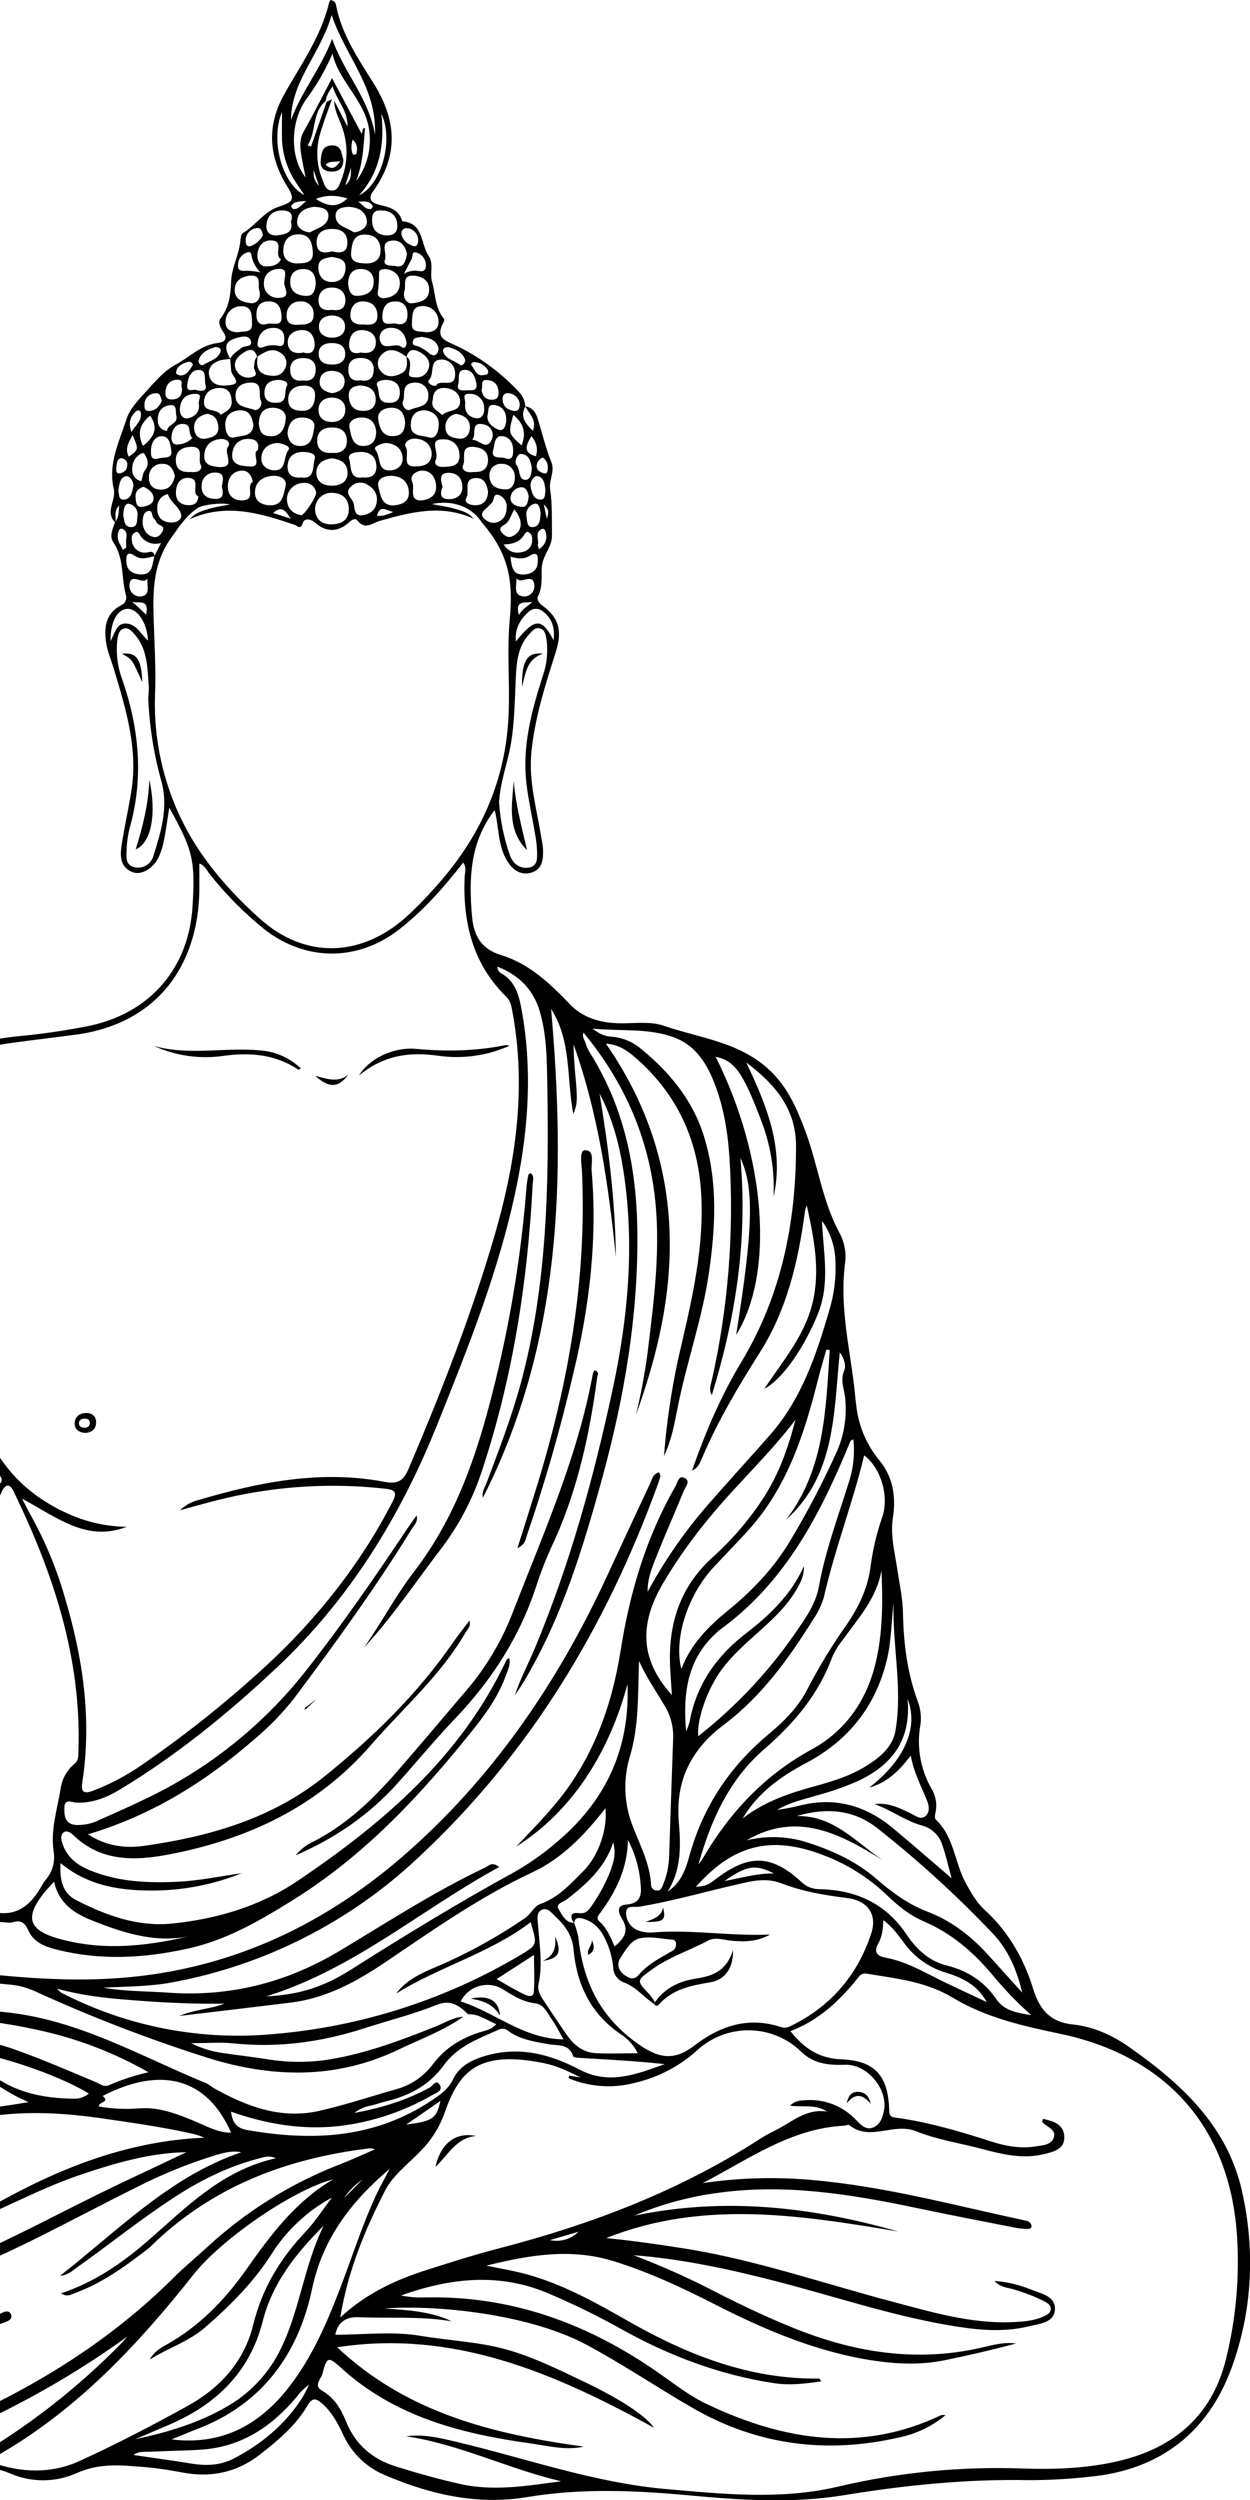 <svg width="451" height="902" viewBox="0 0 451 902" fill="none" xmlns="http://www.w3.org/2000/svg">
<g clip-path="url(#clip0_620_320)">
<path d="M41.608 188.568C37.695 184.71 42.02 180.531 41.036 176.342C38.919 167.431 43.043 159.264 45.632 151.228C46.826 147.531 49.927 144.296 52.656 141.303C55.897 137.736 59.208 133.779 63.333 131.589C68.269 128.967 72.363 124.557 78.264 123.803C80.973 123.472 82.438 122.437 80.461 119.654C79.458 118.198 78.595 116.168 79.518 114.983C82.639 110.965 83.221 106.364 83.391 101.592C83.572 96.489 86.251 91.958 86.722 86.925C86.813 85.921 86.963 84.515 87.596 84.133C92.191 81.38 95.242 76.368 100.379 74.66C106.059 72.771 106.52 71.917 103.47 66.975C96.887 56.306 96.275 45.256 102.466 34.176C108.487 23.417 115.792 13.301 118.722 1.025C118.833 0.668 118.995 0.33 119.204 0.021C121.11 0.312 121.211 1.537 121.341 2.391C123.488 12.819 129.439 21.478 134.877 30.198C143.096 43.398 143.908 56.075 134.667 68.934C131.727 73.032 136.172 73.736 137.797 74.127C141.139 74.941 143.818 75.865 144.982 79.391C145.042 79.552 145.082 79.843 145.143 79.843C152.909 80.466 151.675 87.88 154.575 92.159C156.642 95.243 154.956 98.478 155.889 101.703C157.184 106.163 156.893 111.065 160.124 114.943C160.218 115.091 160.275 115.26 160.289 115.435C160.303 115.61 160.274 115.786 160.204 115.947C156.622 122.276 160.846 122.879 165.573 125.179C173.8 129.301 181.214 134.879 187.457 141.644C188.7 143.034 189.432 144.805 189.534 146.667C187.528 150.434 189.595 152.815 192.254 155.457C193.829 151.358 190.809 149.289 189.534 146.627C192.083 146.938 193.287 148.827 193.95 150.916C195.625 156.221 196.87 161.655 198.967 166.849C200.271 170.063 197.963 173.208 198.505 176.673C199.318 182.108 199.067 187.724 199.147 193.249C199.208 197.448 195.665 200.411 195.465 204.902C195.324 208.137 195.796 211.843 194.11 215.128C193.588 216.133 194.301 217.469 195.625 218.443C201.756 222.954 202.991 227.555 200.442 235.521C196.679 247.315 192.936 259.068 191.712 271.525C190.709 282.113 193.719 292.098 195.314 302.294C195.604 303.62 195.808 304.962 195.926 306.313C196.047 309.768 195.806 313.455 192.013 314.751C187.939 316.137 184.859 313.807 182.842 310.381C179.591 304.876 180.052 298.417 178.477 292.299C169.536 303.811 169.105 316.991 170.309 330.684C170.931 337.766 173.791 342.457 180.745 344.577C191.02 347.721 198.445 354.863 205.68 362.398C210.276 367.179 216.376 368.978 222.959 369.189C228.468 369.359 234.398 368.355 239.395 370.062C252.881 374.694 267.793 375.999 278.71 387.14C284.61 393.168 287.671 400.41 290.48 407.854C295.046 419.999 296.601 433.169 302.862 444.792C304.657 448.067 305.383 451.822 304.94 455.531C302.933 470.228 306.154 484.503 308.03 498.888C308.422 501.902 308.612 504.915 309.034 507.849C309.919 514.823 312.761 521.403 317.232 526.825C322.098 532.712 323.363 539.774 322.159 547.62C321.155 553.848 322.871 560.227 323.794 566.495C324.557 571.619 325.701 576.752 325.801 581.905C325.992 592.835 327.316 603.473 331.099 613.8C332.132 616.471 332.477 619.359 332.103 622.199C330.648 630.169 332.07 638.397 336.116 645.414C337.692 648.038 338.185 651.172 337.491 654.154C337.29 654.897 337.22 656.103 337.642 656.505C344.264 662.723 344.395 672.005 348.458 679.439C350.405 682.985 352.292 686.37 355.332 689.153C363.801 696.918 369.38 706.622 372.732 717.482C375.02 724.875 378.672 729.536 387.121 730.441C394.446 731.184 401.35 734.308 407.43 738.588C426.245 751.808 442.872 767.027 448.14 790.654C452.936 812.182 451.842 833.961 444.297 854.494C435.767 877.68 418.408 891.211 393.192 893.602C385.879 894.43 378.526 894.843 371.166 894.838C348.679 894.396 326.433 896.666 304.287 900.303C285.613 903.316 266.97 902.031 248.286 900.303C228.949 898.515 209.613 897.711 190.297 900.936C172.376 903.949 155.398 900.072 138.971 893.06C132.237 890.292 126.813 885.052 123.809 878.413C121.893 874.315 119.796 870.377 116.294 867.263C114.126 865.354 112.742 864.852 110.976 867.865C106.781 875.078 100.49 880.332 94.007 885.435C85.679 891.985 76.478 894.004 66.192 892.146C61.597 891.312 56.961 890.508 52.305 890.137C44.047 889.453 35.929 888.559 27.761 892.266C23.978 893.968 19.883 894.861 15.736 894.888C11.59 894.916 7.483 894.078 3.678 892.427C-4.66 888.861 -12.888 890.197 -21.217 890.267C-28.241 890.327 -35.135 891.995 -42.048 893.18C-47.467 894.104 -52.875 895.541 -58.404 893.813C-59.97 893.321 -61.344 894.155 -62.779 894.526C-93.128 902.393 -124.746 904.077 -155.758 899.479C-166.537 897.76 -176.833 893.783 -185.971 887.806C-198.303 879.98 -205.388 868.719 -207.294 854.253C-208.297 846.92 -210.365 839.928 -212.552 832.876C-215.342 823.835 -216.355 814.513 -212.391 805.381C-211.011 801.967 -210.019 798.409 -209.431 794.773C-208.749 791.167 -207.806 787.6 -206.873 784.044C-202.086 765.892 -191.129 753.606 -172.655 749.005C-166.454 747.458 -163.193 744.515 -161.929 737.955C-160.393 730.009 -156.089 722.886 -151.001 716.698C-134.946 696.989 -123.186 674.587 -110.864 652.547C-107.603 646.7 -104.402 640.823 -101.161 634.967C-97.077 627.583 -92.13 620.903 -85.507 615.548C-84.753 615.04 -84.107 614.387 -83.607 613.626C-83.108 612.865 -82.764 612.013 -82.597 611.118C-78.122 582.357 -71.168 554.009 -67.957 525.037C-65.218 500.254 -62.719 475.452 -60.05 450.699C-58.85 440.679 -56.686 430.798 -53.588 421.195C-44.617 391.982 -24.197 377.225 5.474 373.98C14.632 373.166 23.737 371.841 32.748 370.012C54.462 365.2 68.169 349.097 69.474 326.886C70.477 310.361 69.564 306.564 61.065 291.425C60.403 295.644 59.921 299.321 59.208 302.937C58.829 305.076 58.192 307.16 57.312 309.146C55.305 313.415 50.96 315.947 47.729 314.641C43.474 312.913 43.274 309.015 43.826 305.298C44.829 298.688 46.294 292.148 47.368 285.548C49.897 270.138 45.361 255.703 41.056 241.257C40.143 238.243 38.829 235.23 38.337 232.146C37.454 226.59 37.996 221.296 43.796 218.333C44.486 218.023 45.034 217.465 45.332 216.768C45.629 216.072 45.654 215.289 45.401 214.576C43.695 208.327 44.849 201.446 40.886 195.66C39.361 193.44 40.675 190.798 41.518 188.427C42.812 186.749 42.913 184.861 42.973 182.399C40.836 184.569 42.08 186.709 41.608 188.568ZM117.869 36.687L119.746 35.833C118.331 39.932 116.735 43.99 115.531 48.139C113.837 53.802 114.192 59.881 116.535 65.307C117.147 66.794 117.538 68.673 119.675 68.743C121.813 68.813 122.334 66.945 122.936 65.458C125.536 59.218 125.707 52.23 123.418 45.869C122.335 42.725 120.578 39.781 120.578 36.316L125.365 45.658C125.596 40.083 121.672 36.426 119.996 31.162C118.461 33.292 117.729 34.728 117.508 36.406C112.491 40.675 114.217 47.456 110.996 52.409L112.2 52.901L117.869 36.687ZM55.807 200.703C53.439 201.094 51.101 202.21 48.722 200.582C45.431 198.332 45.471 201.125 45.612 202.983C45.822 205.645 47.679 207.001 50.288 207.232C55.305 207.674 54.843 203.566 55.736 200.592L58.105 195.901C56.809 196.306 55.421 196.303 54.128 195.894C52.834 195.484 51.697 194.687 50.87 193.61C50.288 192.947 50.047 191.471 48.773 192.073C47.498 192.676 47.408 193.932 47.599 195.137C47.698 196.315 48.24 197.411 49.115 198.204C49.991 198.996 51.134 199.426 52.315 199.407C53.539 199.507 55.446 198.071 55.777 200.703H55.807ZM83.12 129.529C81.968 129.588 80.821 129.729 79.688 129.951C76.498 130.805 74.521 133.045 75.675 136.199C76.969 139.786 81.454 139.213 83.622 138.852C87.214 138.189 83.622 135.637 83.421 133.829C83.271 132.362 83.19 130.895 83.05 129.389C84.053 127.61 85.699 126.596 87.254 125.421C88.378 124.577 91.419 125.37 90.435 122.809C89.703 120.88 87.375 121.392 85.599 121.864C81.234 123.02 80.592 125.059 83.09 129.529H83.12ZM92.783 128.746C91.509 124.727 89 126.415 87.074 127.811C84.896 129.399 83.833 131.759 85.709 134.321C86.311 135.142 87.161 135.747 88.134 136.046C89.106 136.344 90.149 136.321 91.108 135.978C93.626 135.235 91.358 133.497 91.639 132.231C91.92 130.966 91.7 129.549 92.894 128.595C92.894 129.258 92.783 129.921 92.773 130.604C92.693 133.367 94.038 134.954 96.787 135.426C99.235 135.848 101.433 135.717 102.727 133.146C103.22 132.359 103.43 131.429 103.325 130.507C103.219 129.585 102.803 128.727 102.145 128.073C100.138 126.063 97.781 125.873 95.302 127.229C94.389 127.671 93.586 128.223 92.753 128.746H92.783ZM146.688 128.746C145.875 128.223 145.092 127.631 144.24 127.179C141.55 125.762 139.072 126.063 137.215 128.515C136.586 129.312 136.268 130.312 136.321 131.327C136.375 132.342 136.796 133.303 137.506 134.03C139.513 136.39 142.333 135.968 144.791 134.743C147.25 133.517 146.949 130.946 146.648 128.635C148.464 129.991 147.932 131.89 147.772 133.658C147.681 134.592 146.999 135.667 148.554 135.999C150.882 136.481 153.07 135.999 154.234 133.879C155.699 131.217 154.484 128.916 152.167 127.45C150.069 126.184 147.731 125.189 146.658 128.736L146.688 128.746ZM207.145 693.804C207.82 695.493 208.334 697.242 208.68 699.028C210.266 714.247 215.955 726.754 228.749 736.378C236.616 742.294 242.576 744.163 250.343 738.166C259.765 730.893 269.95 727.507 281.73 731.355C282.279 731.545 282.862 731.618 283.441 731.569C284.019 731.521 284.582 731.352 285.092 731.073C299.571 724.112 309.305 712.8 314.302 697.712C316.69 690.519 312.917 685.657 305.451 684.783C297.424 683.779 289.597 682.473 282.061 679.549C278.048 677.982 273.964 678.153 269.749 679.057C256.704 681.84 243.871 685.747 230.615 687.947C229.02 688.209 225.919 687.204 225.889 690.037C225.859 691.397 226.238 692.734 226.977 693.875C227.716 695.016 228.781 695.908 230.033 696.436C232.084 697.194 234.288 697.439 236.455 697.149C250.252 696.205 263.989 698.616 277.817 697.993C273.281 700.595 268.415 700.705 263.427 700.153C260.798 699.862 258.019 698.827 255.53 700.153C248.918 703.679 241.683 705.99 235.462 710.42C229.592 714.629 229.542 714.518 234.268 719.521C234.999 720.409 235.669 721.345 236.275 722.324L235.843 722.936C232.281 720.526 229.501 716.969 225.397 715.382C224.211 715.005 223.173 714.265 222.428 713.267C221.683 712.269 221.268 711.063 221.243 709.817C220.897 706.331 219.95 702.932 218.444 699.771C216.768 696.185 214.36 693.382 210.306 692.247C208.51 691.755 207.406 691.926 207.095 693.935C205.75 691.765 205.459 689.846 208.861 690.258C211.148 690.529 212.202 689.505 213.296 687.877C215.809 684.331 217.935 680.526 219.638 676.526C221.855 670.93 222.176 668.76 221.273 664.682C218.323 673.783 211.751 679.63 204.716 685.155C203.432 686.159 200.311 686.893 201.485 688.711C202.659 690.529 203.833 693.724 207.115 693.794L207.145 693.804ZM167.118 727.648C159.863 732.791 151.524 735.775 143.597 739.582C121 750.411 97.51 749.628 74.621 742.365C53.626 735.7 33.052 727.773 13.01 718.627C10.149 717.26 7.073 716.397 3.919 716.075C-16.38 714.217 -36.7 712.589 -57.11 712.228C-66.221 712.067 -74.64 714.086 -82.296 719.179C-86.761 722.193 -91.468 724.946 -96.736 725.98C-105.164 727.638 -108.586 733.866 -111.546 740.778C-112.76 743.61 -112.459 744.886 -108.847 744.796C-100.971 744.616 -93.118 745.722 -85.597 748.071C-76.506 750.984 -67.766 752.642 -57.973 750.723C-50.467 749.246 -45.4 745.76 -40.443 739.673C-46.212 740.215 -51.19 740.677 -56.167 741.149C-57.281 741.25 -58.786 741.752 -59.026 740.145C-59.267 738.537 -57.622 738.527 -56.558 738.326C-35.867 734.378 -15.236 732.148 5.294 739.452C15.228 742.978 24.871 747.167 34.574 751.235C36.059 751.848 37.484 753.154 39.28 752.35C43.882 750.334 48.667 748.767 53.569 747.669C41.639 740.858 28.77 735.848 15.378 732.801C-0.135 729.205 -15.939 727.778 -31.783 726.533C-34.292 726.342 -37.292 727.095 -39.319 724.524C-38.165 723.198 -36.921 723.519 -35.807 723.519C-23.083 723.419 -10.47 724.725 2.173 726.031C28.413 728.743 50.82 741.983 74.531 751.677C75.395 752.18 76.23 752.734 77.029 753.335C88.89 759.985 101.292 764.736 115.16 761.602C124.432 759.503 133.493 756.489 142.654 753.877C148.043 752.474 152.799 749.287 156.15 744.836C160.405 739.12 166.074 735.544 172.777 733.344C174.784 732.681 177.222 732.44 179.039 730.33C175.446 728.823 172.627 726.533 168.884 726.754C165.643 723.62 162.713 721.259 157.374 723.419C149.046 726.784 140.236 728.964 131.656 731.737C116.203 736.759 100.48 738.949 84.234 737.252C79.568 736.769 74.812 737.181 68.922 737.181C72.354 738.893 76.03 740.065 79.819 740.657C85.438 741.491 91.078 742.124 96.687 743.008C104.116 744.223 111.694 744.223 119.124 743.008C132.399 740.778 144.882 736.076 157.254 731.124C160.475 729.838 163.475 727.849 167.088 727.638L167.118 727.648ZM-141.408 864.028L-141.499 863.937C-140.435 868.247 -139.381 872.557 -138.248 877.168C-136.639 876.328 -135.297 875.056 -134.371 873.494C-133.446 871.932 -132.974 870.143 -133.01 868.327C-132.899 863.462 -133.677 858.617 -135.308 854.032C-138.519 844.82 -137.515 835.147 -135.659 826.286C-133.01 813.589 -126.628 801.715 -126.307 788.203C-125.528 791.19 -125.104 794.258 -125.042 797.345C-124.832 804.377 -124.531 811.409 -123.036 818.3C-122.118 822.608 -119.572 826.394 -115.931 828.868C-115.028 829.511 -113.924 830.375 -112.76 829.42C-111.757 828.627 -112.218 827.612 -112.53 826.668C-115.54 817.627 -114.607 808.445 -112.53 799.414C-110.061 788.826 -109.048 778.318 -112.118 767.68C-114.85 758.012 -116.73 748.122 -117.737 738.125C-118.47 731.325 -118.59 724.554 -115.299 718.145C-117.306 725.97 -115.52 733.615 -114.235 741.441C-112.077 735.888 -108.917 730.781 -104.914 726.372C-95.437 715.317 -85.106 705.026 -74.018 695.592C-66.221 688.992 -58.535 682.242 -52.093 674.275C-44.406 664.762 -36.519 655.008 -33.228 643.134C-26.756 619.788 -21.578 596.07 -15.618 572.573C-12.286 559.443 -8.865 546.263 -0.044 535.404C1.16 533.927 0.517 533.134 -0.336 532.009C-8.805 520.858 -12.537 507.959 -13.952 494.267C-14.865 485.387 -16.611 476.747 -20.314 468.56C-21.107 466.812 -22.321 465.155 -21.769 462.794C-19.828 465.358 -18.116 468.088 -16.651 470.951C-12.477 478.988 -12.056 488.029 -10.691 496.738C-7.249 518.768 2.755 536.077 23.747 545.791C30.61 549.031 38.085 550.768 45.672 550.884C31.223 556.49 20.466 547.399 7.963 540.718C9.328 543.34 10.16 545.068 11.114 546.746C16.331 556.105 20.452 566.035 23.396 576.34C29.938 598.22 33.219 620.421 29.667 643.234C29.055 647.172 30.922 647.082 33.681 646.057C39.928 643.65 45.861 640.496 51.351 636.664C67.065 625.852 81.994 613.938 96.024 601.012C114.478 583.935 129.88 564.526 141.48 542.125C143.487 538.327 142.594 537.504 138.711 537.102C123.07 535.372 107.265 535.828 91.75 538.458C82.99 539.864 74.451 542.255 64.938 544.907C66.882 543.013 69.314 541.698 71.962 541.11C93.767 534.671 115.822 530.321 138.65 534.631C143.065 535.464 145.393 534.681 147.34 530.12C159.03 502.715 169.867 474.989 178.256 446.4C186.053 419.829 190.006 392.796 184.899 365.1C184.537 363.091 184.246 361.202 182.681 359.655C170.57 347.771 166.977 332.904 167.63 316.539C167.7 314.902 168.442 313.094 167.118 311.215C160.094 320.256 152.779 328.524 144.039 335.325C129.148 346.958 110.303 346.937 95.432 335.325C88.135 329.439 81.512 322.761 75.685 315.414C74.591 314.078 73.949 312.22 71.922 311.557C71.922 314.168 71.922 316.579 71.922 319.051C72.363 345.571 58.817 369.279 26.868 373.368C19.241 374.372 11.605 375.276 3.999 376.321C-23.996 380.148 -43.162 394.303 -51.059 422.441C-54.839 435.975 -57.461 449.808 -58.896 463.789C-62.559 499.22 -65.278 534.781 -72.854 569.71C-75.623 582.458 -77.801 595.326 -80.41 608.115C-80.941 610.716 -80.41 611.068 -78.192 609.993L-77.77 610.435C-92.501 620.993 -99.746 636.946 -108.044 652.215C-120.085 674.245 -131.806 696.416 -147.469 716.216C-153.096 723.32 -157.306 731.44 -159.872 740.135C-165.752 760.015 -171 780.096 -178.435 799.484C-180.914 805.964 -180.442 812.484 -179.72 819.244C-177.713 837.869 -170.879 854.826 -163.033 871.482C-162.139 873.38 -161.196 874.646 -158.928 873.973C-161.768 877.499 -163.725 877.459 -165.019 873.481C-166.464 869.01 -167.849 864.57 -170.197 860.421C-173.149 854.975 -175.411 849.181 -176.93 843.173C-182.64 822.78 -185.038 802.86 -174.672 782.758C-169.535 772.793 -168.652 761.07 -165.752 749.778C-184.285 753.998 -196.858 763.842 -202.227 781.925C-204.073 788.183 -205.849 794.462 -207.856 800.66C-210.796 809.771 -211.699 818.883 -208.859 828.205C-206.324 836.366 -204.741 844.794 -204.143 853.319C-203.391 865.374 -197.822 874.485 -187.777 881.166C-177.733 887.846 -166.906 893.301 -154.865 895.36C-121.751 901.036 -88.939 899.63 -56.779 889.222C-12.246 874.797 29.296 855.067 63.001 821.444C66.664 817.778 70.698 814.493 74.521 810.987C88.542 797.972 104.908 787.744 122.746 780.85C126.76 779.313 130.663 777.474 135.289 775.485C134.704 775.302 134.102 775.174 133.493 775.104C103.299 778.71 76.116 789.027 54.071 810.796C53.568 811.238 53.042 811.654 52.495 812.041C44.538 818.199 36.35 823.976 26.787 827.442C25.503 827.904 24.239 828.858 22.011 827.442C34.534 823.263 44.558 816.16 53.89 808.013C67.457 796.159 80.16 783.01 99.587 778.68C96.757 777.555 95.202 778.338 93.566 778.74C82.588 781.553 72.594 786.485 63.132 792.623C50.769 800.66 39.32 809.922 27.309 818.431C25.904 819.435 24.64 820.781 21.65 821.133C43.043 804.357 61.456 785.24 87.064 776.53C83.752 775.887 80.852 776.701 77.963 777.535C68.048 780.568 58.421 784.475 49.194 789.208C26.737 800.338 4.902 812.755 -18.598 821.705C-33.399 827.341 -48.531 831.259 -64.515 830.947C-68.368 830.867 -72.252 830.636 -75.613 828.446C-79.206 826.105 -80.048 822.178 -77.62 819.485C-74.449 815.889 -61.093 813.92 -56.177 816.753C-61.846 817.818 -67.285 817.758 -72.161 820.008C-73.506 820.631 -75.172 821.163 -74.981 823.021C-74.79 824.88 -73.205 825.523 -71.77 825.774C-68.662 826.399 -65.507 826.762 -62.338 826.859C-45.119 826.859 -29.024 822.067 -13.38 815.367C5.384 807.33 23.255 797.455 41.638 788.645C50.157 784.567 58.697 780.609 67.246 776.51C54.201 776.741 41.899 780.347 29.687 784.426C12.518 790.162 -3.135 799.495 -20.183 805.452C-25.01 807.149 -29.716 809.339 -35.998 809.912C-24.418 805.451 -13.581 802.036 -3.697 796.39C20.386 782.658 45.471 772.482 73.708 771.276C72.214 770.607 70.653 770.099 69.052 769.759C57.944 767.308 46.696 765.741 35.437 764.114C11.826 760.829 -11.183 761.451 -32.797 773.245C-46.584 780.749 -60.893 787.399 -74.349 795.466C-82.858 800.549 -91.819 804.507 -101.632 806.516C-112.259 808.656 -112.901 809.691 -111.366 820.691C-111.242 822.027 -111.01 823.35 -110.673 824.649C-109.971 826.979 -109.278 829.29 -111.787 830.947C-114.597 832.816 -116.935 831.219 -119.062 829.541C-123.708 825.884 -125.293 820.631 -126.307 815.095C-126.527 813.92 -126.146 812.082 -128.093 812.082C-129.598 812.082 -129.658 813.538 -130.1 814.613C-135.308 828.617 -136.642 842.741 -131.755 857.167C-129.337 864.339 -128.655 871.612 -134.154 878.072C-134.654 878.925 -134.891 879.907 -134.836 880.894C-135.027 885.435 -137.134 889.514 -141.519 889.514C-145.211 889.514 -148.974 886.862 -152.557 885.084C-153.339 884.692 -153.49 883.014 -153.921 881.929C-155.017 878.954 -156.726 876.243 -158.938 873.973C-159.36 872.888 -159.771 871.803 -160.213 870.728C-167.096 854.284 -175.606 838.351 -175.826 819.847C-175.826 818.662 -176.458 817.406 -175.094 815.698C-173.621 819.066 -172.641 822.629 -172.184 826.276C-170.98 833.66 -170.639 841.134 -167.377 848.196C-162.109 859.578 -156.881 870.949 -151.212 882.13C-150.71 883.135 -150.59 884.672 -148.894 883.979C-146.967 883.205 -147.76 881.799 -148.483 880.714C-153.891 872.677 -155.507 863.003 -159.731 854.505C-164.508 844.951 -165.752 834.785 -166.274 824.367C-166.404 821.555 -167.558 818.692 -166.454 814.935C-164.608 817.496 -164.628 819.676 -164.126 821.675C-162.25 829.169 -163.504 837.136 -160.865 844.469C-155.848 858.473 -149.827 872.074 -143.686 885.656C-143.285 886.55 -142.934 887.726 -141.589 887.203C-140.548 886.878 -139.599 886.311 -138.82 885.548C-138.04 884.785 -137.452 883.848 -137.104 882.813C-136.853 881.979 -136.181 880.573 -137.836 880.543C-140.847 880.473 -140.074 877.64 -141.278 876.273L-141.178 876.384C-141.93 869.814 -144.358 863.777 -147.128 857.85C-149.695 852.769 -151.413 847.303 -152.215 841.666C-153.55 830.114 -152.366 818.561 -152.075 807.049C-152.075 806.255 -151.965 805.321 -149.978 805.562C-150.369 825.473 -152.777 845.845 -141.439 864.018L-141.408 864.028ZM324.185 805.15C288.875 799.233 253.594 793.608 218.745 807.501C228.779 808.505 238.683 809.922 248.577 811.519C273.562 815.688 297.464 823.966 321.827 830.405C336.026 834.152 350.174 838.442 365.146 837.829C368.989 837.658 372.852 837.437 376.424 835.82C377.608 835.267 379.043 834.634 379.124 833.117C379.204 831.6 377.839 830.887 376.665 830.254C373.22 828.555 369.634 827.157 365.948 826.075C363.801 825.342 361.192 825.523 358.774 822.961C363.226 823.283 367.6 824.3 371.738 825.975C375.461 827.512 380.96 828.326 380.609 833.388C380.277 838.11 374.919 838.411 371.156 839.346C361.363 841.737 351.549 840.551 341.786 838.863C320.493 835.157 300.033 828.185 279.151 822.851C262.524 818.591 245.777 815.005 228.558 813.679C238.853 817.574 248.905 822.083 258.661 827.18C267.602 831.741 276.663 836.02 285.965 839.808C307.85 848.708 330.246 852.395 353.666 847.131C357.881 846.187 362.115 844.901 366.581 845.534C358.082 847.834 349.522 849.783 340.923 851.561C332.474 853.289 323.985 853.008 315.486 851.752C295.186 848.738 276.623 840.923 258.511 831.711C246.47 825.573 234.238 819.767 221.213 815.779C206.011 811.117 191.271 813.518 175.476 817.436C180.213 818.441 183.945 819.043 187.618 819.937C201.766 823.373 214.299 830.425 226.822 837.547C248.145 849.693 270.482 858.523 295.568 858.181C295.728 858.181 295.889 858.593 296.29 859.186C290.49 860.05 284.911 860.703 279.232 859.849C259.494 856.835 241.151 849.884 223.812 840.139C215.485 835.507 206.921 831.315 198.154 827.582C180.213 819.847 162.482 821.866 144.681 828.205C147.248 828.735 149.867 828.978 152.488 828.928C184.347 828.014 212.533 838.421 238.271 856.594C243.73 860.452 249.139 864.63 255.119 867.443C282.633 880.503 310.709 885.134 339.558 871.391C340.083 871.302 340.619 871.302 341.144 871.391C336.31 875.401 330.565 878.161 324.416 879.428C298.247 885.455 273.241 882.251 249.881 868.779C236.997 861.356 224.685 852.978 211.53 845.956C190.558 834.735 156.973 831.53 138.721 832.896C147.119 833.499 155.378 833.901 162.964 837.527C151.825 835.619 140.597 836.523 129.429 836.051C125.295 835.88 122.003 837.367 120.96 842.379C131.416 842.379 141.611 841.053 151.745 842.771C161.88 844.489 172.045 844.851 181.939 847.493C191.973 850.175 201.275 854.836 210.647 859.286C222.788 865.062 232.823 871.341 235.973 875.942C200.02 856.122 163.606 840.471 121.662 846.89C146.748 870.568 177.995 878.273 210.637 882.733C204.155 884.209 197.923 882.492 191.652 881.618C166.486 878.132 142.413 872.014 122.906 854.193C118.391 850.084 117.889 850.406 116.344 856.433C115.842 858.352 112.983 860.723 116.143 862.521C120.699 865.113 123.087 869.272 124.903 873.782C128.295 882.2 134.576 887.334 142.965 889.946C150.611 892.326 158.348 894.506 166.165 896.254C178.326 898.967 190.428 896.817 202.499 895.25C183.504 890.82 165.904 881.899 146.537 879.016C152.718 878.142 158.579 879.579 164.398 880.955C189.575 886.892 214.079 895.722 240.098 898.032C260.939 899.861 281.73 902.051 302.471 897.158C324.306 892.01 346.732 889.818 369.149 890.639C380.007 891.031 390.894 890.639 401.601 888.388C422.512 883.999 437.122 872.396 442.35 851.119C445.93 836.612 447.267 821.641 446.314 806.727C443.614 765.671 418.89 741.37 382.375 733.766C368.868 730.953 355.503 727.859 343.642 720.706C334.089 714.96 323.573 713.895 313.037 712.147C312.475 711.982 311.876 711.99 311.318 712.169C310.76 712.348 310.268 712.69 309.907 713.152C303.224 721.57 295.628 728.904 285.182 732.841C290.269 739.21 295.668 742.686 303.515 742.998C315.747 743.48 320.503 748.945 320.834 761.552C320.894 763.913 322.018 763.862 323.503 764.073C335.133 765.731 346.351 769.006 357.5 772.612C362.597 774.27 367.895 775.284 373.314 774.461C375.903 774.059 379.254 774.059 380.207 771.216C381.211 768.202 377.598 767.429 376.063 765.641C375.943 765.5 376.173 765.078 376.314 764.475C380.037 765.309 383.79 766.384 384 770.864C384.211 775.345 380.308 776.329 376.826 777.173C375.202 777.573 373.547 777.829 371.879 777.936C365.958 778.298 360.269 776.932 354.6 775.415C346.572 773.275 338.113 772.02 330.427 768.926C322.399 765.701 313.88 772.773 306.405 766.736C306.053 766.454 305.13 766.926 304.458 766.967C285.082 767.971 269.91 779.232 253.503 787.671C266.581 785.736 279.842 785.358 293.009 786.546C318.928 788.796 343.983 795.587 369.27 801.031C369.933 801.096 370.579 801.28 371.176 801.574C371.433 801.743 371.654 801.962 371.827 802.217C371.999 802.472 372.119 802.759 372.18 803.061C372.26 803.804 371.538 804.236 370.835 804.206C369.338 804.174 367.846 804.029 366.37 803.774C354.399 801.423 342.418 799.103 330.477 796.601C306.997 791.669 283.446 787.842 259.344 791.147C248.829 792.501 238.549 795.289 228.789 799.434C261.591 792.563 293.029 796.3 324.135 805.14L324.185 805.15ZM174.232 540.407C173.771 538.126 174.965 536.589 175.587 534.932C180.062 523.038 184.618 511.164 187.959 498.868C197.492 463.387 198.104 427.092 197.452 390.726C197.291 382.047 197.241 373.277 194.722 364.829C192.354 356.863 187.026 351.689 179.42 348.756C179.43 349.18 179.531 349.596 179.716 349.978C179.901 350.359 180.167 350.696 180.494 350.966C185.832 353.839 187.186 358.801 188.19 364.286C192.083 385.543 190.729 406.599 186.464 427.574C180.373 457.59 169.054 485.839 157.706 514.117C144.45 547.117 126.198 576.852 100.128 601.424C82.548 617.989 63.914 633.199 43.204 645.705C38.447 648.578 33.31 650.618 27.56 650.387C25.684 650.306 23.185 648.629 23.205 652.627C23.205 655.872 23.817 658.283 27.68 658.463C30.535 658.521 33.361 657.887 35.919 656.615C41.397 654.144 46.956 651.733 52.335 649.111C74.802 638.473 94.523 622.802 109.972 603.313C123.147 586.627 135.199 569.157 147.009 551.447C148.012 549.97 149.016 548.544 150.33 546.756C150.872 549.157 149.387 550.302 148.584 551.618C135.69 572.593 121.241 592.504 106.53 612.213C102.229 617.782 97.337 622.868 91.941 627.382C74.36 642.692 54.984 654.897 31.734 661.819C38.407 666.148 45.261 666.932 52.024 665.978C75.474 662.662 98.041 656.183 116.806 641.145C134.315 627.081 150.411 611.46 163.295 592.845C165.131 590.193 167.148 587.672 169.386 584.678C169.968 587.009 168.643 587.812 168.031 588.887C159.1 604.498 145.494 616.161 133.914 629.532C114.468 651.944 89.311 663.687 60.804 669.112C48.562 671.432 36.4 671.754 26.416 662.08C25.543 661.246 24.028 660.201 22.874 661.196C21.72 662.19 22.111 663.737 22.493 665.023C24.048 670.106 27.901 672.939 32.527 674.838C42.662 678.997 53.318 679.439 64.085 678.937C71.882 678.575 79.508 676.927 87.224 675.852C76.669 680.096 65.384 682.223 54.011 682.111C42.611 682.021 31.514 680.222 21.85 672.206C21.459 678.334 22.623 683.065 27.47 685.557C38.287 691.102 49.736 695.271 62.058 694.025C78.193 692.388 93.807 687.777 107.273 678.695C138.289 657.78 166.405 633.831 182.751 598.873C182.862 598.641 183.283 598.551 183.755 598.27C184.307 600.631 183.223 602.589 182.51 604.548C179.982 611.58 175.808 617.608 171.212 623.414C152.357 647.052 132.078 669.031 106.069 685.305C93.857 692.92 81.776 700.002 67.697 703.076C52.194 706.482 36.591 707.406 20.988 703.548C16.743 702.544 12.338 701.047 10.351 696.747C9.047 693.935 7.843 692.578 4.622 693.543C3.257 693.955 1.611 693.432 0.136 693.483C-5.533 693.653 -11.413 693.141 -16.611 695.743C-24.639 699.761 -31.913 705.105 -40.633 707.898C-34.613 708.903 -28.683 709.395 -22.802 710.108C-2.082 712.63 18.489 715.061 39.601 713.905C80.361 711.675 115.25 695.823 145.403 669.705C177.423 641.928 201.014 607.472 218.835 569.047C224.043 557.826 229.22 546.575 234.498 535.384C235.221 533.837 235.502 531.747 237.78 531.215C237.97 531.707 238.322 532.22 238.251 532.571C238.043 533.548 237.754 534.505 237.388 535.434C218.724 586.888 191.23 632.706 150.932 670.197C126.319 693.412 95.549 709.04 62.299 715.211C54.091 716.768 45.672 716.708 37.313 717.15C45.05 718.557 52.897 718.386 60.673 718.948C82.93 720.556 103.49 715.302 122.525 703.88C139.875 693.473 156.833 682.412 175.195 673.743C176.339 673.211 177.383 671.513 180.112 673.632C151.876 688.962 127.853 710.42 96.014 720.305C107.393 719.722 116.264 717.291 127.121 710.339C146.186 698.234 165.442 686.501 185.24 675.631C190.504 672.661 195.479 669.203 200.101 665.305C218.163 650.427 227.374 631.451 226.391 607.663C219.527 633.158 205.921 653.812 186.253 666.249C189.264 663.054 194.612 657.64 199.569 651.843C213.497 635.599 220.641 616.302 223.932 595.457C227.224 574.612 233.104 554.682 243.68 536.308C244.443 534.992 244.764 532.29 246.821 533.184C249.43 534.289 247.302 536.429 246.72 537.875C243.449 545.912 239.867 553.868 236.686 561.985C235.131 565.883 233.545 569.861 233.676 574.311C239.397 563.713 246.211 553.744 254.005 544.566C261.862 535.434 270.06 526.604 277.987 517.523C289.386 504.463 294.685 488.39 299.401 472.096C301.035 466.453 301.713 460.575 301.408 454.707C301.243 449.593 299.559 444.644 296.571 440.493C297.002 451.684 299.581 462.764 295.196 473.794C290.57 485.527 282.423 497.703 275.73 501.098C282.573 490.892 290.42 481.75 293.22 469.866C296.019 457.982 293.601 446.48 291.092 434.947C290.659 435.856 290.401 436.837 290.33 437.841C287.911 455.561 283.787 472.81 274.094 488.069C266.378 500.244 259.042 512.59 253.383 525.861C252.691 527.458 252.139 529.387 249.66 530.683C254.577 516.508 260.176 503.559 267.532 491.324C281.931 467.385 287.219 441.095 287.209 413.48C287.209 400.27 279.864 391.279 269.237 383.343C276.853 399.275 282.954 414.565 279.101 431.823C279.554 422.22 277.953 412.63 274.405 403.695C268.124 387.17 265.073 382.65 258.2 381.284C276.382 417.448 279.482 459.389 265.605 481.64C271.686 443.466 272.198 428.468 267.14 417.86C269.809 447.796 265.354 475.622 256.835 503.348C255.671 501.339 256.434 499.732 256.775 498.195C262.758 471.701 264.91 444.484 263.167 417.378C262.504 407.643 260.879 398.08 257.036 389.049C254.276 382.589 250.313 376.994 243.409 374.382C234.258 370.886 224.665 372.112 213.808 371.147C216.718 373.398 218.594 373.89 220.611 374.031C224.481 374.328 228.164 375.824 231.147 378.31C241.583 386.819 249.941 396.915 253.995 410.004C259.073 426.399 258.17 443.084 255.701 459.75C253.273 476.175 247.613 491.896 244.443 508.13C243.299 513.987 242.195 519.884 239.556 525.368C240.468 513.589 242.181 501.885 244.683 490.339C248.998 471.584 253.714 452.919 253.112 433.41C252.48 412.315 244.733 394.735 228.568 381.012C225.718 378.601 222.648 376.803 218.624 376.562C253.353 426.62 241.703 476.496 229.491 510.39C231.236 503.129 232.609 495.782 233.605 488.38C236.194 467.114 239.114 445.917 235.161 424.41C231.568 404.871 223.12 387.863 210.526 372.544C209.924 374.252 211.018 375.347 211.349 376.562C211.669 377.688 212.153 378.761 212.784 379.747C225.267 399.506 229.702 421.456 229.963 444.4C230.294 474.407 225.327 503.74 217.47 532.601C210.446 558.308 202.73 583.754 188.932 606.849C187.929 608.516 186.795 610.114 185.721 611.741C187.728 605.714 190.628 600.269 193.006 594.603C205.63 564.396 214.259 532.943 221.103 501.008C226.601 475.331 228.98 449.393 225.046 423.194C223.551 413.229 221.032 403.555 216.316 394.544C219.567 414.103 222.016 433.722 222.206 453.522C219.537 427.463 215.805 401.636 206.954 376.843C206.954 381.062 207.336 385.211 207.717 389.36C208.389 396.754 208.279 398.532 206.864 401.947C204.365 389.179 206.302 375.708 198.836 364.015C204.175 424.922 202.669 484.352 174.232 540.407ZM82.98 182.008C79.578 181.184 72.945 182.229 71.48 183.203C67.326 185.946 65.018 189.442 61.546 194.364C55.526 202.893 55.124 212.446 55.405 222.19C55.676 231.704 56.329 241.167 55.937 250.73C55.532 262.454 57.304 274.151 61.165 285.227C67.507 303.912 79.458 318.619 93.727 331.437C109.781 345.842 129.549 345.501 145.905 331.437C149.64 328.082 153.175 324.509 156.491 320.738C171.473 304.384 180.985 285.578 183.143 263.136C184.407 249.936 182.691 236.777 183.915 223.557C185.3 208.649 183.223 199.447 173.771 188.397C173.66 188.266 173.59 188.115 173.49 187.985C169.907 182.791 163.164 180.26 155.779 181.867C159.151 182.54 161.719 182.872 164.198 183.595C166.676 184.318 169.084 184.931 170.851 187.151C159.371 181.837 148.203 184.79 137.035 187.935C134.346 188.698 131.666 191.39 128.907 187.734C128.205 186.789 126.9 187.573 125.897 188.477C121.963 192.063 117.709 192.124 113.785 188.638C111.949 187 109.691 187.061 109.27 188.638C108.517 191.35 107.263 189.703 106.46 189.411C94.028 185.202 81.585 181.375 68.48 187.322C70.427 184.951 73.036 184.308 75.504 183.565C77.973 182.821 80.511 182.5 82.98 182.008ZM285.082 759.734C286.878 757.805 288.935 757.865 290.881 757.725C294.238 757.525 297.598 758.069 300.72 759.32C303.842 760.57 306.65 762.495 308.943 764.957C310.559 766.595 312.395 768.634 314.964 767.63C317.533 766.625 318.416 764.063 318.917 761.602C320.473 753.757 312.897 744.706 304.92 744.967C299.11 745.158 293.711 744.726 289.125 740.316C284.103 735.402 277.385 732.613 270.363 732.527C263.342 732.441 256.557 735.065 251.416 739.853C245.045 745.584 237.319 749.595 228.97 751.506C221.326 753.512 213.242 753.03 205.891 750.13C205.549 749.999 204.887 749.849 205.389 748.904L209.403 749.527C205.128 747.337 200.823 745.308 196.288 744.394C173.018 739.703 165.723 746.795 160.365 762.476C158.479 767.686 155.46 772.412 151.524 776.309C147.19 780.84 141.761 784.868 139.001 790.242C131.717 804.417 125.546 819.174 122.786 836.121C132.379 827.261 143.136 822.409 154.515 818.822C162.954 816.15 171.392 813.438 179.962 811.228C213.487 802.548 245.506 790.343 274.716 771.387C276.532 770.211 278.519 769.287 280.436 768.283C286.095 765.329 291.122 760.668 298.397 761.873C294.223 759.061 289.687 760.377 285.082 759.734ZM-96.695 721.249C-92.216 720.299 -87.99 718.402 -84.303 715.684C-77.037 710.474 -68.236 707.853 -59.307 708.24C-55.565 708.4 -52.093 707.326 -48.52 706.371C-35.205 702.815 -23.043 696.476 -10.53 690.991C-8.353 689.987 -6.045 688.831 -3.797 689.484C5.735 692.247 11.254 687.475 15.398 679.77C15.833 679.066 16.32 678.394 16.853 677.761C17.899 676.441 18.664 674.92 19.101 673.293C19.537 671.665 19.636 669.965 19.392 668.298C18.118 660.432 20.636 652.978 21.86 645.434C22.331 641.894 24.124 638.663 26.878 636.393C28.413 635.198 28.232 633.44 28.293 631.782C29.456 598.24 19.201 567.49 4.812 537.905C3.578 535.364 1.972 535.324 0.708 538.086C-1.088 542.044 -3.165 545.892 -4.69 549.95C-13.41 573.176 -18.618 597.406 -24.528 621.405C-29.244 640.572 -34.262 659.247 -48.079 674.346C-56.743 683.644 -65.983 692.388 -75.744 700.525C-83.295 706.825 -90.304 713.751 -96.695 721.229V721.249ZM120.318 786.264C105.085 790.283 79.628 808.264 69.915 820.54C50.107 845.584 28.473 868.759 0.537 885.104C-0.767 885.867 -2.583 886.259 -3.025 888.439C7.732 892.246 18.559 892.598 28.814 887.876C42.01 881.849 54.904 875.118 67.657 868.086C79.337 861.637 88.087 852.124 91.328 838.873C94.499 825.925 100.901 815.146 109.932 805.572C113.595 801.694 116.535 797.124 119.806 792.864C110.764 797.749 103.155 804.914 97.73 813.649C91.308 823.604 83.06 831.821 74.2 839.567C68.179 844.831 60.633 847.171 54.041 851.32C55.375 848.738 57.653 847.302 59.951 846.016C71.771 839.446 81.023 829.943 88.659 819.114C97.58 806.476 106.621 794.21 120.318 786.244V786.264ZM142.935 719.31C146.467 714.458 151.735 712.067 156.983 709.817C168.381 704.983 179.266 699.016 189.474 692.006C191.592 690.539 192.595 687.847 194.913 686.983C201.516 684.652 205.951 679.64 210.627 674.928C216.116 669.313 219.246 659.719 218.433 652.416C211.038 661.929 202.86 670.498 192.113 675.521C173.048 684.421 155.99 696.526 138.69 708.189C128.335 715.151 117.488 720.988 104.855 722.545C91.67 724.172 78.474 725.709 64.717 727.357C70.326 724.976 75.906 724.885 81.033 722.916C70.999 723.087 60.964 722.645 50.99 721.912C41.016 721.178 31.152 720.425 20.566 717.512C21.043 718.037 21.559 718.524 22.111 718.969C45.731 731.183 72.355 736.357 98.824 733.876C130.256 731.232 160.678 721.481 187.799 705.357C193.93 701.7 193.899 701.66 191.451 693.543C176.57 704.814 158.488 709.576 142.935 719.29V719.31ZM240.87 682.523C245.496 679.439 247.342 674.717 248.637 669.946C253.504 652.064 263.187 637.468 277.375 625.654C282.904 621.053 288.032 615.92 291.353 609.38C295.502 601.366 300.196 593.646 305.401 586.275C309.746 580.017 312.987 573.216 314.051 565.631C314.814 559.502 316.212 553.469 318.225 547.63C321.015 539.844 317.723 529.547 311.793 525.087C307.689 542.225 301.237 558.8 297.293 576.079C296.464 578.983 295.166 581.732 293.45 584.216C284.56 598.461 274.776 612.042 261.2 622.259C249.42 631.119 243.67 642.35 244.914 657.308C245.657 665.857 245.867 674.647 240.87 682.503V682.523ZM-18.869 764.526C-29.636 765.972 -40.373 763.22 -50.919 764.998C-69.141 768.072 -86.952 773.848 -105.726 773.225C-107.502 773.165 -108.175 774.059 -107.884 775.716C-106.378 784.155 -107.884 792.352 -109.82 800.519C-110.503 803.432 -109.018 803.533 -106.81 803.141C-98.873 801.905 -90.986 800.519 -83.54 797.395C-61.254 788.052 -41.316 774.019 -18.869 764.505V764.526ZM290.018 565.129C290.249 568.324 288.854 570.956 287.369 573.517C284.058 579.243 279.342 583.714 274.465 588.114C269.589 592.514 264.431 596.904 260.417 602.328C255.239 609.36 251.386 620.24 251.898 626.438C265.307 615.918 277.068 603.447 286.787 589.44C290.38 584.186 294.273 578.922 295.417 572.583C297.715 559.845 302.19 547.79 306.033 535.515C307.845 530.301 308.479 524.749 307.89 519.261C307.318 519.652 306.886 519.763 306.826 520.004C296.039 546.213 283.336 571.086 259.484 588.204C259.228 588.419 258.983 588.647 258.752 588.887C248.266 598.21 246.279 610.244 247.553 624.77C248.038 623.623 248.457 622.45 248.807 621.254C251.256 607.703 258.601 597.386 269.418 589.108C277.867 582.589 285.533 575.225 290.018 565.109V565.129ZM299.371 487.064L298.156 486.934C297.153 490.44 296.089 493.966 295.216 497.442C290.199 517.392 284.018 536.76 269.759 552.381C265.816 556.701 261.732 560.89 257.718 565.169C248.185 575.356 243.018 591.037 245.827 602.168C249.329 593.046 255.711 586.727 262.735 581.001C271.355 573.969 278.951 566.063 284.74 556.49C290.967 546.181 296.582 535.514 301.558 524.545C304.49 518.28 305.659 511.334 304.94 504.453C304.588 501.118 303.053 497.984 304.629 494.408C305.231 493.021 304.819 490.389 302.993 487.938C300.765 510.119 301.448 532.23 283.607 548.333C297.604 530.05 297.946 508.411 299.371 487.044V487.064ZM252.018 672.648C252.551 672.009 253.044 671.338 253.494 670.639C263.197 653.993 275.77 640.502 292.999 631.109C304.799 624.66 312.465 613.891 315.787 600.55C318.556 589.43 318.516 578.068 318.044 566.546C316.349 576.591 309.696 583.834 304.067 591.66C302.488 593.614 301.182 595.773 300.183 598.079C295.236 611.53 286.336 621.907 275.68 631.149C263.016 642.119 256.454 656.856 252.018 672.628V672.648ZM368.828 718.969C366.922 710.932 363.811 703.508 358.252 697.672C345.239 683.949 331.248 671.191 316.389 659.498C307.789 652.788 297.875 652.135 287.46 655.239C300.615 654.917 308.682 664.531 318.486 671.171C303.053 661.537 287.47 653.36 269.318 664.009C276.311 662.282 283.638 662.459 290.54 664.521C299.862 667.434 308.682 671.382 316.158 677.862C321.757 682.704 327.627 687.063 334.621 689.726C343.592 693.141 350.847 698.937 357.158 706.04C361.042 710.359 364.945 714.639 368.828 718.948V718.969ZM61.908 880.141C79.407 882.291 92.914 875.44 103.57 862.119C112.15 851.4 117.558 839.014 122.435 826.387C126.81 815.015 130.462 803.372 135.57 792.282C137.095 788.947 138.941 785.762 140.587 782.517C126.86 794.18 116.505 807.441 112.621 825.714C107.604 849.552 94.369 867.785 70.477 876.635C67.637 877.75 64.777 878.976 61.908 880.141ZM251.065 680.815C255.079 680.343 255.079 680.343 258.952 677.45C270.592 668.79 278.67 669.293 289.366 679.198C290.984 680.696 293.093 681.549 295.297 681.599C308.682 681.82 319.519 686.621 327.176 698.094C330.668 703.307 335.203 707.567 341.575 709.144C349.01 711.012 355.061 714.84 359.406 721.199C362.236 725.378 366.561 726.221 372.079 727.055C366.8 722.374 361.911 717.271 357.459 711.796C350.726 703.93 343.05 697.421 333.447 693.312C328.149 691.052 323.754 687.425 319.64 683.447C313.062 677.218 305.294 672.386 296.802 669.242C278.118 662.13 264.491 665.566 251.055 680.815H251.065ZM-66.211 754.018C-60.772 758.247 -54.852 759.774 -48.32 759.905C-37.463 760.126 -26.616 760.859 -15.768 761.09C-7.028 761.271 1.601 759.904 10.321 758.448C2.554 755.183 -3.908 750.411 -10.35 745.268C-19.692 737.814 -35.526 738.999 -44.186 747.277C-46.145 749.212 -48.491 750.712 -51.069 751.678C-53.647 752.644 -56.4 753.054 -59.147 752.883C-61.415 752.822 -63.843 751.948 -66.221 754.018H-66.211ZM230.565 599.315C230.123 611.42 230.565 622.631 227.334 633.47C224.707 641.978 225.112 651.135 228.478 659.378C231.097 666.038 234.428 672.497 234.9 679.831C234.873 680.12 234.907 680.411 235 680.686C235.094 680.961 235.243 681.213 235.44 681.426C235.637 681.64 235.877 681.809 236.143 681.923C236.409 682.038 236.697 682.095 236.987 682.091C238.322 682.242 238.663 681.327 239.074 680.393C240.535 677.007 241.332 673.372 241.422 669.684C241.924 655.49 242.345 641.305 242.877 627.111C243.008 622.909 241.891 618.762 239.666 615.197C236.726 610.224 233.375 605.473 230.555 599.274L230.565 599.315ZM242.416 611.61C242.155 607.492 241.884 604.076 241.753 600.661C241.181 585.522 245.536 572.362 257.026 561.945C264.13 555.574 270.362 548.292 275.559 540.286C281.108 531.667 284.429 522.204 286.988 512.259C277.456 524.866 265.826 535.515 255.882 547.65C249.678 555.108 244.078 563.049 239.134 571.398C230.334 586.476 231.217 599.124 242.406 611.57L242.416 611.61ZM267.983 656.083C275.9 649.905 285.041 646.901 294.434 644.339C300.715 642.611 306.926 640.663 312.495 637.187C317.432 634.123 322.078 630.336 323.082 624.439C325.721 609.049 321.928 593.699 322.409 578.279C321.597 585.09 321.617 591.911 320.051 598.581C316.038 615.538 306.174 627.965 290.891 636.082C281.66 640.944 273.432 646.841 267.973 656.042L267.983 656.083ZM-57.13 762.205C-63.642 759.774 -69.171 757.715 -74.75 755.635C-85.625 751.366 -97.091 748.798 -108.747 748.02C-112.63 747.82 -114.336 748.452 -113.001 752.792C-111.536 757.574 -110.362 762.456 -109.359 767.348C-108.827 769.96 -107.412 770.362 -105.134 770.362C-89.099 769.9 -73.626 766.273 -57.14 762.165L-57.13 762.205ZM83.351 761.934C83.893 766.223 85.699 767.901 89.221 768.524C112.641 772.612 135.098 771.608 155.749 757.845C159.03 755.655 161.769 753.716 163.485 750.15C165.763 745.489 170.048 743.279 174.884 741.822C187.096 738.166 198.325 741.039 209.172 746.745C219.818 752.34 229.782 748.362 239.797 744.736C229.883 743.651 219.969 743.118 210.065 742.536C208.921 742.475 206.944 742.405 206.794 741.903C205.369 737.201 201.034 738.136 197.943 737.563C192.806 736.619 187.738 735.926 183.374 732.761C182.942 732.362 182.403 732.098 181.824 732.002C181.244 731.905 180.65 731.981 180.112 732.219C172.787 735.504 165.061 738.246 160.134 745.117C155.036 752.149 148.093 755.967 139.885 758.006C137.938 758.498 136.031 759.121 134.095 759.633C131.809 760 129.652 760.936 127.823 762.356C138.259 760.397 146.889 757.654 155.036 753.194C156.14 752.581 157.334 750.1 158.639 752.189C159.943 754.279 157.535 755.022 156.18 755.786C145.592 761.944 133.834 765.818 121.662 767.158C108.708 768.443 96.125 766.404 83.371 761.894L83.351 761.934ZM230.113 740.838C228.741 738.02 226.615 735.638 223.972 733.957C213.075 726.523 208.038 715.995 206.914 703.167C206.503 698.455 203.904 694.748 200.522 691.604C199.097 690.278 197.612 688.068 195.505 689.052C193.398 690.037 193.98 692.558 194.12 694.517C194.652 701.66 195.856 708.772 194.291 715.945C193.849 717.954 194.843 719.862 195.987 721.56C198.866 725.85 201.686 730.169 204.646 734.399C207.135 737.965 210.476 740.526 214.911 740.778C219.868 741.029 224.835 740.808 230.134 740.808L230.113 740.838ZM313.589 644.982C325.951 635.489 331.651 623.555 327.447 612.987C328.821 628.055 321.657 636.805 309.806 642.481C305.068 644.57 300.182 646.303 295.186 647.664C290.169 649.191 284.961 650.226 280.375 653.029C283.314 652.61 286.228 652.037 289.105 651.311C301.648 648.297 312.586 651.602 322.279 659.679C329.193 665.445 335.956 671.372 343.351 677.691C342.157 673.341 341.344 669.654 340.1 666.028C339.59 664.187 338.593 662.519 337.213 661.2C335.834 659.88 334.123 658.959 332.263 658.534C326.433 656.846 321.386 652.979 315.546 650.929C320.563 650.246 324.657 652.376 328.841 654.415C330.437 655.189 332.183 656.675 333.859 655.279C335.534 653.883 335.273 651.652 334.491 649.704C332.424 644.55 329.724 639.658 328.611 633.42C324.276 639.095 319.871 643.274 313.609 644.952L313.589 644.982ZM180.052 289.366C180.486 296.006 181.836 302.555 184.066 308.824C185.15 311.697 187.598 313.516 190.749 313.043C194.11 312.541 193.819 309.517 193.759 307.016C193.683 305.015 193.452 303.023 193.067 301.059C192.063 294.81 190.598 288.602 189.896 282.304C188.431 269.043 191.812 256.436 195.806 243.979C197.316 239.715 197.784 235.151 197.171 230.669C196.91 229.011 196.639 227.173 194.692 226.711C192.996 226.299 191.983 227.715 190.969 228.8C187.297 232.728 186.494 237.741 186.203 242.744C185.691 251.564 185.792 260.394 184.196 269.164C182.932 275.834 180.514 282.304 180.072 289.285L180.052 289.366ZM53.469 251.966C53.628 250.602 53.705 249.23 53.7 247.857C53.148 241.066 53.368 234.034 48.251 228.539C47.348 227.535 46.334 226.42 44.869 226.751C43.184 227.123 42.662 228.65 42.451 230.187C41.762 234.965 42.24 239.839 43.846 244.391C50.087 262.122 52.004 280.114 46.856 298.517C46.177 301.105 45.787 303.76 45.692 306.433C45.572 309.015 45.12 312.27 48.702 312.933C50.135 313.213 51.621 312.938 52.859 312.162C54.096 311.386 54.992 310.167 55.365 308.754C58.105 300.024 60.814 291.264 58.215 281.862C55.491 272.085 53.906 262.026 53.489 251.885L53.469 251.966ZM48.773 880.091C60.453 877.559 71.671 874.254 81.886 868.277C89.764 863.784 96.202 857.139 100.45 849.12C108.106 834.725 109.33 818.22 116.776 803.02C106.52 813.337 98.262 823.795 94.78 837.527C90.164 855.75 78.053 867.554 61.115 874.807L48.773 880.091ZM-46.955 890.418C-46.303 890.415 -45.652 890.361 -45.008 890.257C-34.422 887.786 -23.816 885.606 -12.818 886.761C-10.089 887.052 -7.671 885.917 -5.313 884.471C12.4 873.696 28.715 860.774 43.264 845.996C44.267 844.991 45.08 843.987 45.993 842.982C17.425 863.716 -13.842 878.755 -46.935 890.327L-46.955 890.418ZM35.668 760.025C40.519 760.877 45.46 761.099 50.368 760.688C57.834 760.125 65.058 763.099 72.012 766.093C75.564 767.62 79.086 769.518 83.381 769.458C74.742 749.789 58.205 745.288 37.042 756.228C39.892 758.589 35.517 758.287 35.688 759.945L35.668 760.025ZM19.492 678.916C18.047 680.544 16.914 681.699 15.9 682.935C8.936 691.705 10.171 696.326 21.048 699.43C37.745 704.191 54.382 702.052 70.949 697.943C57.713 701.63 45.522 697.772 33.46 693.01C26.978 690.419 21.248 686.933 19.512 678.836L19.492 678.916ZM203.332 735.875C201.907 733.394 200.683 730.852 199.057 728.542C197.432 726.231 196.167 723.127 193.197 722.806C188.812 722.334 185.451 720.224 181.878 718.014C180.609 717.151 179.17 716.571 177.658 716.311C176.145 716.051 174.595 716.119 173.111 716.509C171.628 716.899 170.244 717.603 169.055 718.573C167.865 719.543 166.897 720.757 166.215 722.133C178.687 726.061 188.882 735.695 203.392 735.795L203.332 735.875ZM-14.986 740.014C-10.972 742.817 -7.41 745.037 -4.209 747.578C4.822 754.892 15.378 757.092 26.617 757.212C28.593 757.305 30.531 756.64 32.035 755.354C20.476 748.201 -4.58 739.954 -14.966 739.934L-14.986 740.014ZM110.273 64.021C108.266 54.237 107.433 51.143 109.761 47.094C113.193 41.067 116.234 34.909 119.796 28.178L130.392 48.109C131.225 47.727 130.242 46.401 131.697 46.19C131.175 52.298 131.084 58.356 128.496 65.368C132.195 60.455 133.92 54.333 133.332 48.209C132.519 36.778 122.405 29.977 119.946 19.378C117.549 24.98 114.519 30.289 110.915 35.2C104.523 43.649 104.544 56.959 110.273 64.021ZM48.141 885.757C55.456 886.841 62.389 887.766 69.303 888.901C74.561 889.745 79.688 889.484 84.445 886.992C94.369 881.789 102.808 874.847 108.919 865.314C109.922 863.767 110.664 862.059 111.527 860.421C109.809 861.592 108.308 863.054 107.092 864.741C98.061 875.55 87.023 882.884 72.634 883.828C66.614 884.24 60.593 884.27 54.572 884.571C52.525 884.692 50.288 884.22 48.141 885.746V885.757ZM226.561 663.868C226.411 673.853 222.387 682.252 216.708 689.987C215.955 690.991 214.861 691.996 216.356 693.352C218.965 695.703 220.29 698.927 221.745 702.273C225.387 699.259 227.053 696.486 224.374 692.227C223.37 690.7 222.086 687.495 225.708 687.204C232.15 686.762 231.398 682.483 230.996 678.354C230.455 673.283 228.949 668.363 226.561 663.858V663.868ZM356.004 722.354C352.703 716.196 347.184 713.514 341.224 711.725C335.26 709.934 330.041 706.25 326.353 701.228C324.186 698.395 322.189 695.341 318.707 692.779C318.576 696.195 318.205 698.917 316.891 701.208C314.944 704.603 316.82 705.819 319.55 706.331C327.427 707.818 334.14 711.977 341.194 715.372C346.11 717.723 351.068 720.013 356.004 722.344V722.354ZM104.995 43.267C108.808 33 115.902 24.442 119.846 14.004C123.86 25.868 132.891 35.04 135.309 48.521C135.941 31.443 124.632 20.303 119.645 5.405C115.722 19.369 105.055 29.203 104.995 43.297V43.267ZM243.891 701.368C243.916 701.183 243.903 700.995 243.853 700.815C243.802 700.636 243.716 700.468 243.598 700.323C243.48 700.178 243.334 700.059 243.169 699.972C243.004 699.886 242.822 699.835 242.636 699.821C238.492 699.55 234.047 698.395 230.274 699.5C227.585 700.273 225.417 703.91 223.702 706.693C222.407 708.792 223.26 711.233 225.508 712.72C227.284 713.925 228.829 714.488 230.615 712.368C233.555 708.873 237.639 706.733 241.512 704.483C242.656 703.89 243.961 703.358 243.891 701.399V701.368ZM192.715 705.306L179.179 714.056C182.701 716.065 185.792 717.964 189.053 719.521C190.056 720.023 192.414 720.978 192.615 718.707C192.926 714.528 192.665 710.289 192.665 705.336L192.715 705.306ZM119.465 189.18C123.398 189.18 125.907 187.483 125.836 183.605C125.836 180.22 123.83 178.04 120.177 177.829C119.343 177.741 118.499 177.833 117.703 178.098C116.907 178.363 116.177 178.796 115.561 179.367C114.945 179.937 114.459 180.633 114.133 181.407C113.808 182.182 113.652 183.016 113.675 183.856C113.886 187.483 116.093 189.14 119.455 189.21L119.465 189.18ZM97.198 182.289C102.115 182.621 102.296 178.271 103.008 175.498C103.721 172.726 100.851 171.48 98.332 171.691C94.871 171.942 92.131 173.7 92.001 177.507C91.88 180.782 94.188 182.108 97.188 182.319L97.198 182.289ZM142.483 182.289C145.494 181.988 147.762 180.631 147.501 177.337C147.24 173.6 144.641 171.711 141.079 171.671C138.63 171.671 135.781 172.766 136.533 175.629C137.286 178.492 137.587 182.751 142.473 182.339L142.483 182.289ZM107.484 95.012C110.424 95.012 113.183 94.651 112.872 90.883C112.601 87.679 111.929 84.454 107.514 84.555C103.61 84.645 102.236 87.358 102.206 90.492C102.176 93.626 104.443 95.093 107.474 95.062L107.484 95.012ZM132.148 84.665C127.442 84.294 127.031 87.799 126.689 90.904C126.268 94.691 129.118 94.922 131.937 95.052C135.128 95.163 137.246 93.586 137.306 90.562C137.386 87.358 135.851 84.786 132.148 84.665ZM103.51 179.737C103.51 183.605 105.587 185.242 108.648 185.895C109.651 186.116 114.397 179.105 114.036 177.578C113.855 176.574 113.306 175.675 112.496 175.056C111.687 174.437 110.676 174.143 109.661 174.232C108.133 174.198 106.65 174.747 105.511 175.768C104.373 176.788 103.665 178.204 103.53 179.727L103.51 179.737ZM119.565 165.392C116.384 165.794 114.056 167.482 114.147 170.747C114.237 174.011 116.846 175.267 119.726 175.237C122.786 175.237 125.556 173.891 125.405 170.355C125.254 167.04 122.776 165.593 119.555 165.382L119.565 165.392ZM135.991 180.521C136.122 177.869 134.697 176.101 132.57 174.885C131.727 174.337 130.73 174.075 129.727 174.138C128.724 174.202 127.768 174.587 127 175.237C123.519 177.929 127.472 179.828 127.713 182.108C127.934 184.117 128.124 186.408 131.024 185.865C133.924 185.323 135.831 183.685 135.981 180.511L135.991 180.521ZM119.836 90.693C122.766 91.456 125.395 91.265 125.325 87.418C125.254 84.002 123.117 82.566 119.715 82.596C116.314 82.626 114.217 84.093 114.237 87.538C114.267 91.416 116.966 91.426 119.836 90.693ZM119.836 163.393C122.906 163.684 125.114 162.389 125.154 159.104C125.154 155.598 122.937 154.161 119.585 154.242C116.454 154.312 114.417 155.748 114.427 159.013C114.437 162.278 116.575 163.644 119.846 163.393H119.836ZM91.429 153.237C90.887 150.464 90.074 147.913 86.562 148.053C83.231 148.174 81.214 150.063 81.274 153.378C81.274 155.487 82.167 158.551 84.716 157.788C87.104 157.074 91.228 157.657 91.439 153.237H91.429ZM153.321 148.023C149.678 148.023 148.303 150.173 148.213 153.126C148.002 157.667 152.347 157.004 154.705 157.788C157.344 158.662 158.167 155.517 158.298 153.498C158.528 150.123 156.311 148.465 153.331 148.023H153.321ZM93.375 152.604C93.526 155.176 94.198 157.235 97.319 157.386C101.674 157.597 102.727 154.282 103.089 151.238C103.41 148.566 101.082 147.139 98.463 147.119C94.84 147.079 93.566 149.379 93.385 152.604H93.375ZM146.156 152.353C145.855 149.048 144.36 146.918 140.798 147.139C138.159 147.3 135.981 148.767 136.483 151.499C136.985 154.231 137.777 157.526 141.972 157.356C145.404 157.215 146.006 155.035 146.196 152.353H146.156ZM103.741 156.301C103.972 158.722 105.105 160.831 108.166 160.912C112.621 161.032 112.832 157.105 113.374 154.302C113.886 151.68 111.367 150.655 109.089 150.635C105.738 150.595 104.052 152.634 103.751 156.301H103.741ZM135.73 155.748C135.419 152.413 133.593 150.535 130.262 150.635C127.954 150.705 125.535 151.931 126.127 154.473C126.77 157.225 127.031 161.203 131.536 160.892C134.596 160.681 135.69 158.581 135.74 155.748H135.73ZM93.014 162.419C93.696 159.747 92.312 158.541 90.345 158.4C86.923 158.059 84.445 159.817 83.863 163.172C83.01 168.044 87.405 168.094 90.074 168.305C95.021 168.647 90.556 163.514 93.014 162.419ZM126.057 74.62C123.358 74.69 120.809 75.293 121.11 78.316C121.441 81.682 125.244 82.104 127.472 83.741C127.944 84.083 132.81 83.048 132.359 79.562C131.907 76.076 129.138 74.901 126.057 74.62ZM155.779 163.413C155.307 160.199 153.13 158.39 149.758 158.25C147.752 158.139 145.444 159.656 146.447 161.374C147.792 163.684 144.942 168.205 149.347 168.275C151.805 168.326 155.789 168.175 155.779 163.423V163.413ZM153.772 119.885C156.471 119.885 158.418 118.64 158.227 115.807C158.173 114.352 157.552 112.976 156.499 111.972C155.446 110.968 154.042 110.416 152.588 110.432C148.333 110.292 148.815 114.109 148.625 116.661C148.344 120.297 151.605 119.343 153.762 119.895L153.772 119.885ZM145.996 104.757C144.992 107.68 147.109 109.599 148.604 109.428C151.133 109.126 154.625 108.594 154.816 104.867C155.026 101.311 152.548 99.764 149.467 99.473C144.942 99.02 146.547 102.828 145.996 104.757ZM113.223 74.62C110.434 75.021 107.393 76.126 107.203 79.974C107.022 83.068 111.467 84.103 112.029 83.751C114.347 82.294 117.98 81.672 118.451 78.437C118.863 75.383 116.304 74.75 113.223 74.62ZM85.779 119.885C87.786 119.393 91.098 120.287 90.927 116.872C90.807 114.41 91.328 110.493 87.144 110.483C85.695 110.422 84.28 110.935 83.206 111.911C82.132 112.887 81.485 114.247 81.404 115.696C81.103 118.489 82.879 119.825 85.779 119.875V119.885ZM93.446 104.294C93.034 102.747 94.529 98.97 90.014 99.473C86.903 99.824 84.525 101.482 84.696 104.958C84.866 108.433 88.208 109.086 90.526 109.388C92.462 109.629 94.549 107.861 93.446 104.284V104.294ZM199.729 231.031C200.251 226.671 199.268 223.195 195.926 220.633C195.24 220.015 194.352 219.668 193.429 219.657C192.506 219.646 191.61 219.972 190.909 220.573C187.799 223.336 185.681 226.661 186.123 231.452C193.006 222.914 195.455 222.833 199.729 231.031ZM139.092 159.817C137.527 160.108 134.456 161.032 135.489 162.348C137.336 164.729 136.142 169.25 139.874 169.692C142.423 169.993 145.474 168.537 145.273 165.231C145.072 161.926 142.795 160.008 139.092 159.817ZM130.884 172.253C134.125 172.565 135.821 171.249 135.801 168.386C135.801 165.031 133.794 163.152 130.472 163.062C128.465 163.011 125.305 163.524 125.977 165.563C126.8 168.044 125.857 173.067 130.884 172.253ZM151.735 180.581C155.649 180.22 157.615 178.401 157.324 175.056C157.083 172.243 155.458 169.812 152.397 169.792C150.21 169.792 147.601 171.62 148.705 173.81C149.809 176 147.42 180.441 151.735 180.581ZM91.238 173.831C90.746 171.349 89.392 169.692 87.224 169.812C83.923 169.983 82.207 172.394 82.207 175.508C82.207 178.964 84.425 180.692 87.666 180.531C92.553 180.23 88.529 175.167 91.238 173.831ZM83.612 145.532C83.612 142.408 82.809 139.967 79.247 139.977C75.956 139.977 73.748 141.795 73.598 145C73.417 149.018 78.254 147.24 79.618 149.651C81.384 148.636 83.271 147.702 83.612 145.532ZM109.25 148.224C112.26 148.224 113.574 146.024 113.675 142.81C113.765 139.967 111.879 139.052 109.45 139.133C106.209 139.233 103.932 140.76 103.982 144.236C104.052 146.999 105.828 148.335 109.25 148.224ZM79.036 168.526C85.348 168.758 80.552 163.504 82.247 161.253C83.562 159.495 81.445 158.24 79.628 158.39C76.327 158.682 74.029 160.45 73.708 163.966C73.377 167.693 76.056 168.215 79.036 168.526ZM108.738 172.263C113.755 173.077 112.752 168.004 113.554 165.543C114.237 163.534 111.026 163.011 109.059 163.062C105.698 163.132 103.791 165.131 103.761 168.406C103.731 171.209 105.437 172.595 108.738 172.263ZM157.334 165.684C156.471 167.241 157.334 168.577 160.094 168.456C162.853 168.336 165.723 168.275 165.793 164.518C165.864 160.761 163.435 158.491 159.953 158.491C154.525 158.471 158.328 162.539 157.334 165.684ZM113.936 102.094C113.775 99.262 112.671 97.072 109.601 97.072C106.781 97.021 104.784 98.478 104.704 101.522C104.614 105.48 107.514 106.695 110.614 106.766C113.314 106.766 113.775 104.325 113.936 102.094ZM156.16 144.186C155.157 147.581 158.167 148.144 159.522 149.801C161.348 147.792 165.542 148.716 165.964 145.442C166.315 142.579 164.218 140.469 161.218 140.047C157.966 139.585 156.231 141.152 156.16 144.186ZM100.309 159.827C96.697 159.937 94.469 161.977 94.288 165.252C94.108 168.526 97.299 169.953 99.717 169.662C103.4 169.23 102.206 164.639 104.112 162.308C105.055 161.012 102.045 160.098 100.309 159.827ZM125.586 102.135C125.796 104.284 126.158 106.806 128.907 106.736C131.998 106.645 134.928 105.48 134.817 101.502C134.757 98.428 132.75 96.981 129.961 97.041C126.92 97.102 125.756 99.242 125.586 102.135ZM129.931 139.073C127.482 139.284 125.656 140.178 125.836 142.99C126.047 146.225 127.532 148.294 131.104 148.244C133.904 148.244 135.61 146.818 135.56 144.035C135.5 140.519 133.091 139.273 129.931 139.073ZM119.746 92.702C117.337 93.084 114.728 93.465 114.849 96.6C114.949 99.553 116.464 101.773 119.806 101.753C123.147 101.733 124.632 99.483 124.683 96.529C124.733 93.435 122.114 93.114 119.746 92.702ZM68.681 170.284C71.691 170.676 73.246 169.28 72.383 167.663C71.26 165.503 73.879 161.083 68.982 161.213C65.972 161.284 63.333 162.509 63.433 166.236C63.543 170.284 66.584 170.325 68.681 170.325V170.284ZM150.24 138.038C144.219 137.988 146.447 142.448 145.403 144.758C144.741 146.205 146.517 148.606 148.103 147.822C150.491 146.647 154.635 146.948 154.555 142.749C154.589 142.154 154.502 141.558 154.3 140.997C154.097 140.436 153.784 139.922 153.378 139.485C152.972 139.049 152.482 138.699 151.938 138.458C151.393 138.216 150.806 138.087 150.21 138.078L150.24 138.038ZM39.862 231.463C41.658 227.736 42.321 224.27 46.374 225.084C49.515 225.716 50.86 228.881 53.398 231.111C53.097 224.642 49.495 219.448 45.903 219.669C42.311 219.89 39.742 224.4 39.912 231.493L39.862 231.463ZM170.74 170.294C173.058 170.375 175.908 170.063 176.068 166.156C176.209 162.73 173.771 161.505 170.971 161.243C165.713 160.761 168.201 165.513 167.108 167.743C166.325 169.471 168.031 170.696 170.79 170.325L170.74 170.294ZM138.711 84.906C141.4 85.147 143.346 84.374 143.356 81.541C143.356 78.216 141.5 76.187 138.189 75.966C136.282 75.845 134.406 75.785 134.245 78.979C134.155 82.737 135.72 84.304 138.761 84.916L138.711 84.906ZM90.004 138.048C86.993 138.279 84.866 139.786 84.987 142.99C85.107 147.079 89.131 146.838 91.599 147.832C93.175 148.475 94.87 146.165 94.128 144.588C93.014 142.317 95.302 137.716 90.004 138.048ZM139.232 97.072C137.968 97.072 136.764 97.252 136.764 98.468C136.792 100.945 136.625 103.421 136.262 105.872C136.122 106.776 137.446 107.69 138.399 107.61C141.48 107.348 144.039 105.952 144.25 102.587C144.46 99.221 142.263 97.534 139.262 97.072H139.232ZM104.955 79.994C105.958 77.282 104.714 75.976 101.945 75.925C98.332 75.925 96.325 77.885 96.115 81.41C95.934 84.354 98.202 85.198 100.419 84.876C102.898 84.525 105.908 84.002 104.985 80.004L104.955 79.994ZM63.092 171.681C62.52 169.39 61.386 167.281 58.596 167.351C57.967 167.314 57.336 167.407 56.744 167.625C56.152 167.842 55.611 168.18 55.155 168.617C54.699 169.053 54.338 169.579 54.095 170.162C53.851 170.744 53.73 171.371 53.74 172.002C53.599 174.745 54.984 176.513 57.753 176.653C61.045 176.824 62.439 174.684 63.122 171.691L63.092 171.681ZM183.062 176.533C184.497 176.382 185.882 174.785 185.752 172.032C185.763 171.402 185.646 170.777 185.406 170.194C185.166 169.612 184.809 169.084 184.358 168.646C183.906 168.207 183.37 167.865 182.781 167.643C182.192 167.42 181.564 167.321 180.935 167.351C180.344 167.309 179.751 167.396 179.197 167.607C178.644 167.818 178.142 168.147 177.729 168.572C177.315 168.996 176.999 169.506 176.802 170.066C176.606 170.625 176.533 171.221 176.59 171.811C176.731 174.705 178.427 176.744 183.092 176.543L183.062 176.533ZM119.846 152.252C122.706 152.142 124.582 150.715 124.582 147.722C124.582 144.728 122.224 143.523 119.946 143.452C117.408 143.382 114.929 144.708 114.929 147.802C114.929 150.896 116.866 152.212 119.876 152.263L119.846 152.252ZM109.38 127.138C112.15 128.022 113.775 126.847 113.504 123.733C113.263 120.95 111.708 118.911 108.698 119.092C105.999 119.252 103.681 120.729 103.821 123.713C103.962 126.696 106.199 127.862 109.41 127.199L109.38 127.138ZM102.597 101.442C102.768 99.332 103.891 96.811 100.45 97.021C97.188 97.222 95.151 99.171 95.192 102.456C95.191 103.132 95.327 103.801 95.591 104.423C95.855 105.046 96.242 105.608 96.728 106.077C97.214 106.546 97.79 106.912 98.421 107.153C99.052 107.394 99.725 107.505 100.399 107.479C105.798 107.439 101.935 103.38 102.627 101.502L102.597 101.442ZM129.961 127.158C133.091 127.771 135.56 126.957 135.61 123.492C135.61 120.478 133.252 119.152 130.593 119.092C127.582 119.021 126.158 121.171 125.967 123.904C125.776 126.636 127.241 127.962 129.991 127.219L129.961 127.158ZM119.876 111.789C122.395 112.271 124.542 111.507 124.612 108.504C124.682 105.5 122.816 103.712 119.595 103.762C116.585 103.812 114.929 105.57 114.929 108.383C114.899 111.397 117.016 112.21 119.876 111.789ZM131.145 117.073C133.824 117.344 136.051 117.183 136.162 114.139C136.272 111.095 134.637 109.026 131.456 108.765C128.275 108.504 126.659 110.452 126.439 113.195C126.178 116.6 128.696 117.213 131.145 117.083V117.073ZM107.363 117.183C110.093 117.103 113.233 117.183 113.163 113.406C113.201 112.768 113.1 112.13 112.868 111.535C112.636 110.94 112.277 110.403 111.818 109.959C111.358 109.516 110.808 109.178 110.205 108.969C109.602 108.759 108.962 108.683 108.327 108.745C107.695 108.715 107.065 108.813 106.473 109.035C105.881 109.256 105.34 109.595 104.883 110.032C104.427 110.469 104.063 110.994 103.815 111.576C103.567 112.157 103.439 112.783 103.44 113.416C103.189 116.249 104.724 117.354 107.363 117.193V117.183ZM157.344 139.173C158.498 136.41 164.489 140.62 164.198 134.733C164.216 134.01 164.073 133.291 163.781 132.63C163.488 131.968 163.053 131.38 162.506 130.907C161.959 130.435 161.314 130.089 160.617 129.896C159.921 129.703 159.19 129.667 158.478 129.79C154.786 130.373 156.953 135.225 154.575 137.355C154.153 137.747 155.337 139.404 157.344 139.183V139.173ZM96.526 116.811C98.864 116.389 102.015 118.218 101.543 113.587C101.242 110.221 99.777 108.644 96.667 108.735C93.556 108.825 92.442 110.955 92.522 113.808C92.603 116.661 94.168 117.605 96.526 116.811ZM164.589 149.309C163.447 149.499 162.417 150.111 161.704 151.025C160.99 151.938 160.645 153.086 160.736 154.242C160.736 157.496 163.445 157.979 165.532 158.26C168.031 158.591 169.546 156.673 169.546 154.191C169.536 151.208 167.489 149.862 164.589 149.309ZM142.514 116.701C145.203 117.474 147.059 116.701 147.019 113.476C147.019 110.814 145.775 108.835 142.915 108.755C139.754 108.664 138.259 110.221 137.988 113.637C137.617 117.816 140.236 116.661 142.483 116.701H142.514ZM109.32 137.274C111.768 137.636 113.825 136.812 113.906 133.447C113.966 130.484 112.2 129.238 109.501 129.188C106.581 129.137 104.584 130.504 104.704 133.618C104.764 136.019 105.988 137.716 109.29 137.274H109.32ZM71.581 179.094C68.711 177.959 72.865 172.675 67.908 172.424C64.898 172.273 63.603 174.694 63.473 177.447C63.343 180.461 64.958 182.199 67.989 182.269C69.714 182.329 71.33 181.817 71.581 179.094ZM101.373 93.586C98.673 91.838 102.617 87.358 98.362 86.785C95.141 86.353 93.114 88.563 92.874 91.808C92.723 93.947 93.787 96.188 95.974 96.107C97.63 96.117 100.118 96.007 101.373 93.616V93.586ZM80.04 175.528C80.401 173.228 81.394 170.505 77.571 170.505C76.945 170.482 76.321 170.586 75.736 170.811C75.151 171.036 74.618 171.376 74.168 171.813C73.718 172.249 73.361 172.772 73.118 173.35C72.875 173.928 72.752 174.55 72.755 175.177C72.554 178.19 74.29 179.778 77.19 179.979C80.852 180.32 80.602 177.959 80.04 175.558V175.528ZM130.081 137.184C133.212 137.897 134.697 136.35 134.847 133.608C134.998 130.865 133.302 129.288 130.563 129.168C127.984 129.047 125.846 129.921 125.696 132.915C125.545 135.908 126.85 137.757 130.081 137.214V137.184ZM119.966 113.798C117.267 113.888 115.1 115.013 115.07 117.816C115.039 120.619 117.327 121.834 119.886 121.834C122.204 121.834 124.361 120.709 124.482 118.137C124.612 115.184 122.535 114.019 119.966 113.798ZM74.601 149.329C71.852 150.002 69.905 151.529 70.025 154.442C70.126 156.863 71.711 158.742 74.26 158.25C76.347 157.848 79.046 157.245 78.775 153.99C78.555 151.338 77.391 149.59 74.601 149.299V149.329ZM176.099 177.457C175.707 174.895 174.734 172.324 171.663 172.484C166.847 172.715 169.656 177.326 168.242 179.697C167.238 181.415 169.757 182.299 171.443 182.309C174.483 182.289 175.928 180.491 176.099 177.427V177.457ZM119.996 131.538C122.706 131.488 124.693 130.323 124.552 127.44C124.412 124.557 122.094 123.713 119.535 123.773C116.976 123.833 114.819 124.928 114.989 127.882C115.16 130.835 117.378 131.568 119.996 131.508V131.538ZM60.563 178.271C59.507 178.486 58.556 179.053 57.863 179.88C57.17 180.706 56.778 181.743 56.75 182.821C56.549 185.835 57.753 188.055 61.035 188.477C63.212 188.758 65.791 187.794 65.339 185.624C64.747 182.761 61.366 181.234 60.563 178.241V178.271ZM146.858 91.697C146.256 88.754 144.53 86.383 141.219 86.825C136.924 87.388 139.744 91.386 138.891 93.676C137.888 96.228 141.651 95.736 143.055 96.047C145.715 96.63 146.367 94.128 146.818 91.697H146.858ZM159.712 175.609C158.709 177.949 158.599 180.37 162.532 180.079C165.181 179.878 166.867 178.371 166.817 175.609C166.757 172.464 164.9 170.586 161.8 170.586C158.438 170.596 158.93 172.987 159.672 175.579L159.712 175.609ZM182.862 182.721C182.846 181.871 182.591 181.043 182.126 180.332C181.661 179.621 181.005 179.056 180.233 178.703C177.804 177.698 178.416 180.37 177.554 181.274C176.792 182.138 175.977 182.953 175.115 183.715C172.847 185.584 174.232 186.94 175.818 187.985C176.531 188.434 177.362 188.662 178.205 188.639C179.048 188.615 179.866 188.342 180.554 187.854C182.179 186.759 182.852 185.122 182.822 182.691L182.862 182.721ZM119.645 141.885C122.164 141.584 124.241 140.409 124.331 137.696C124.412 135.155 122.455 133.929 120.047 133.819C117.638 133.708 115.632 134.733 115.361 137.274C115.009 140.087 117.097 141.252 119.605 141.855L119.645 141.885ZM109.812 70.4C108.005 67.477 105.798 64.785 104.423 61.59C102.823 58.087 101.913 54.308 101.744 50.46C101.664 47.024 101.744 43.589 101.744 40.414C97.57 50.269 101.503 65.99 109.771 70.37L109.812 70.4ZM129.67 70.4C137.637 66.593 142.112 50.59 137.607 41.067C138.841 52.519 136.944 62.203 129.629 70.36L129.67 70.4ZM94.609 125.39C96.38 124.582 98.361 124.354 100.269 124.737C102.818 125.28 102.527 123.241 102.547 121.945C102.547 119.122 100.54 118.157 98.202 118.308C94.911 118.529 93.185 120.779 92.934 123.954C92.783 125.119 93.586 125.692 94.57 125.35L94.609 125.39ZM136.945 122.105C137.787 127.41 142.513 123.19 144.882 125.189C146.046 126.194 146.889 124.607 146.628 123.291C146.056 120.398 144.36 118.379 141.319 118.268C138.992 118.208 137.095 119.232 136.904 122.065L136.945 122.105ZM184.176 200.894C184.628 204.42 184.828 207.584 189.193 207.273C191.802 207.082 193.769 205.826 193.99 203.114C194.14 201.305 194.331 198.432 190.979 200.612C188.772 201.928 186.524 201.456 184.136 200.853L184.176 200.894ZM100.419 137.074C97.188 137.164 95.463 138.6 95.402 141.644C95.342 144.688 97.409 145.462 100.058 145.311C103.962 145.08 102.366 141.293 103.46 139.374C104.413 137.596 101.804 137.104 100.379 137.033L100.419 137.074ZM139.122 137.074C137.848 137.074 135.269 137.546 136.112 139.263C137.065 141.273 135.921 144.859 139.513 145.291C142.092 145.572 144.27 144.869 144.27 141.725C144.27 138.58 142.504 137.144 139.082 137.043L139.122 137.074ZM167.88 145.321C167.379 148.475 169.034 150.565 171.894 150.906C174.062 151.158 174.904 148.998 174.674 146.979C174.656 146.305 174.503 145.641 174.224 145.028C173.945 144.414 173.545 143.864 173.049 143.408C172.553 142.952 171.97 142.602 171.335 142.376C170.701 142.151 170.027 142.056 169.355 142.096C166.566 141.996 167.87 143.935 167.84 145.291L167.88 145.321ZM71.711 145.472C71.631 144.045 73.317 142.106 70.437 142.116C67.085 142.116 65.239 144.005 64.918 147.21C64.717 149.219 65.691 151.318 67.808 150.906C70.427 150.374 72.333 148.435 71.671 145.442L71.711 145.472ZM181.999 165.221C184.668 166.357 185.099 164.619 185.149 162.831C185.24 160.038 184.016 157.567 181.136 157.366C178.256 157.165 178.477 160.631 177.975 162.248C176.911 165.543 180.162 164.91 181.959 165.191L181.999 165.221ZM60.292 155.487C60.232 152.986 64.456 153.187 63.603 149.872C63.212 148.375 64.105 145.632 60.954 146.235C58.044 146.788 56.8 148.947 56.941 151.7C56.883 152.638 57.199 153.56 57.82 154.264C58.441 154.969 59.316 155.398 60.252 155.457L60.292 155.487ZM56.8 165.533C58.807 164.669 62.219 165.905 61.817 162.72C61.577 160.932 61.265 157.516 58.657 157.386C55.847 157.245 54.532 159.777 54.482 162.509C54.402 164.026 54.402 166.035 56.76 165.513L56.8 165.533ZM175.868 149.962C175.557 152.604 178.065 154.352 179.881 155.045C181.949 155.849 182.651 153.126 182.651 151.338C182.651 148.576 181.276 146.506 178.356 146.125C175.627 145.793 176.45 148.184 175.868 149.962ZM51.442 188.748C51.517 189.409 51.676 190.057 51.913 190.677C52.196 191.465 52.679 192.165 53.314 192.709C53.949 193.254 54.715 193.623 55.536 193.781C57.011 193.972 58.024 192.917 58.647 191.702C59.75 189.532 57.071 189.693 56.519 188.517C56.221 187.927 55.839 187.382 55.385 186.9C54.633 186.066 55.184 183.756 53.198 184.439C51.723 184.991 51.462 186.719 51.482 188.768L51.442 188.748ZM185.551 183.796C184.266 185.956 183.895 188.286 181.838 189.411C180.323 190.235 180.032 191.179 181.296 192.425C182.561 193.671 183.564 194.223 185.25 193.279C188.531 191.511 188.832 187.724 185.591 183.816L185.551 183.796ZM69.413 157.999C67.657 156.452 69.283 153.257 66.403 152.976C63.523 152.694 62.209 154.764 61.888 157.305C61.687 158.873 62.229 160.651 64.206 160.369C66.18 160.275 68.044 159.427 69.413 157.999ZM168.753 140.8C170.128 140.73 172.376 141.343 171.854 138.249C171.443 135.778 170.249 133.377 167.7 133.437C164.599 133.497 165.934 136.863 165.332 138.631C164.589 140.921 166.666 141.062 168.794 140.76L168.753 140.8ZM70.949 140.8C72.765 141.242 74.892 141.172 74.139 138.791C73.567 136.993 74.792 133.568 71.832 133.477C68.871 133.387 67.878 136.159 67.557 138.821C67.216 141.926 69.734 140.268 70.989 140.72L70.949 140.8ZM170.279 158.722C172.807 158.36 175.557 163.011 177.463 158.481C177.695 157.933 177.798 157.34 177.765 156.746C177.732 156.152 177.564 155.574 177.274 155.055C176.983 154.536 176.578 154.091 176.089 153.753C175.6 153.415 175.04 153.194 174.453 153.106C169.396 152.042 172.205 157.125 170.279 158.722ZM54.161 149.962C50.298 153.096 49.455 156.522 51.622 160.912C55.225 157.848 57.483 154.814 54.161 149.962ZM191.873 168.697C191.411 166.457 190.869 163.745 187.758 163.785C186.916 163.785 185.25 166.507 186.374 167.803C187.809 169.511 186.936 172.906 189.384 173.127C191.351 173.328 191.822 170.857 191.873 168.687V168.697ZM51.01 173.61C51.432 172.223 51.492 170.737 52.245 169.782C53.87 167.703 53.378 165.884 52.245 163.946C51.733 163.102 51.07 163.554 50.559 163.875C49.639 164.443 48.89 165.249 48.388 166.207C47.887 167.165 47.652 168.24 47.709 169.32C47.629 170.317 47.923 171.307 48.533 172.099C49.144 172.89 50.027 173.425 51.01 173.6V173.61ZM185.2 149.681C183.343 156.371 183.343 156.371 188.21 160.731C189.836 156.381 189.183 152.976 185.2 149.671V149.681ZM181.728 196.443C183.795 199.678 186.394 199.728 188.902 199.065C189.876 198.8 190.723 198.194 191.288 197.357C191.853 196.52 192.1 195.508 191.983 194.505C192.04 194.007 191.948 193.504 191.72 193.059C191.491 192.614 191.136 192.246 190.698 192.003C189.755 191.621 189.364 192.656 188.922 193.289C187.337 195.61 184.899 196.353 181.728 196.433V196.443ZM190.759 179.275C190.528 177.377 189.655 175.568 187.879 175.81C186.914 175.917 186.017 176.358 185.343 177.057C184.669 177.756 184.26 178.668 184.186 179.637C184.186 182.128 186.725 182.791 188.431 182.892C190.347 183.002 190.458 180.752 190.759 179.265V179.275ZM196.779 176.905C196.569 174.765 196.298 172.193 193.9 171.781C192.625 171.57 191.15 173.931 191.421 175.398C191.782 177.347 192.214 180.069 194.873 180.26C196.83 180.38 196.589 178.331 196.809 176.894L196.779 176.905ZM261.36 678.685C268.003 677.46 273.221 675.852 279.232 675.943C272.629 672.598 269.478 673.01 261.391 678.675L261.36 678.685ZM93.937 98.277C92.481 96.771 91.426 94.923 90.867 92.903C90.666 92.019 90.726 90.572 89.271 91.044C88.31 91.33 87.464 91.912 86.853 92.707C86.242 93.503 85.898 94.471 85.87 95.474C85.689 98.036 87.385 97.775 89.161 97.684C90.767 97.746 92.365 97.944 93.937 98.277ZM65.65 140.017C64.968 139.223 66.654 136.883 63.925 137.003C61.195 137.124 59.851 138.862 59.68 141.504C59.56 143.302 60.382 144.286 62.309 144.126C64.707 143.935 65.751 142.619 65.65 140.017ZM53.178 208.719C51.622 211.401 46.886 206.077 46.716 211.241C46.69 211.791 46.784 212.341 46.992 212.851C47.2 213.362 47.517 213.821 47.919 214.196C48.322 214.572 48.802 214.855 49.326 215.027C49.849 215.198 50.403 215.253 50.95 215.189C54.392 214.656 52.987 211.401 53.178 208.719ZM186.324 208.719C186.474 211.331 185.009 214.686 188.782 215.199C189.331 215.25 189.884 215.179 190.402 214.989C190.919 214.798 191.387 214.495 191.772 214.1C192.157 213.705 192.449 213.229 192.626 212.706C192.803 212.183 192.861 211.628 192.796 211.08C192.254 206.399 188.09 211.02 186.334 208.679L186.324 208.719ZM145.735 98.82C147.392 97.778 149.387 97.418 151.304 97.815C153.13 98.076 153.732 97.132 153.662 95.535C153.638 94.605 153.34 93.703 152.804 92.943C152.268 92.183 151.519 91.599 150.651 91.265C148.343 90.261 149.006 92.551 148.494 93.495C147.681 95.012 146.858 96.609 145.735 98.779V98.82ZM173.75 140.73C174.092 142.428 174.754 144.095 177.242 144.226C179.169 144.326 179.932 143.342 179.872 141.564C179.771 138.882 178.406 137.244 175.677 137.114C173.108 136.953 174.342 139.113 173.75 140.69V140.73ZM42.672 177.055C43.053 178.2 42.672 180.32 44.578 180.28C47.298 180.22 47.649 177.447 48.09 175.538C48.441 174.011 46.836 171.651 45.722 171.791C43.234 172.063 43.093 174.715 42.672 177.015V177.055ZM151.966 121.563C150.962 121.915 149.267 121.463 148.956 123.221C148.645 124.979 150.37 124.627 151.314 125.129C152.492 125.7 153.598 126.411 154.605 127.249C155.608 128.133 156.612 128.685 157.615 127.61C157.982 127.154 158.191 126.591 158.209 126.005C158.227 125.419 158.054 124.844 157.716 124.366C156.511 122.226 154.334 121.884 151.966 121.523V121.563ZM44.458 185.996C44.899 187.473 44.608 190.084 47.227 190.175C49.846 190.265 49.355 187.623 49.605 186.016C49.733 185.048 49.486 184.068 48.915 183.276C48.344 182.484 47.493 181.94 46.535 181.757C44.849 181.546 44.558 183.916 44.458 185.956V185.996ZM195.073 185.363C194.903 183.776 194.572 181.345 192.846 181.757C191.893 182.004 191.067 182.598 190.529 183.423C189.991 184.248 189.779 185.244 189.936 186.217C190.267 187.884 189.936 190.476 192.485 190.165C194.883 189.843 194.833 187.352 195.073 185.323V185.363ZM51.753 175.639C49.746 176.252 48.743 177.537 48.903 179.396C49.064 180.913 49.034 183.243 51.402 182.862C53.238 182.56 55.777 181.857 55.355 179.245C55.084 177.487 53.318 176.362 51.753 175.599V175.639ZM146.537 766.565C156.301 765.259 157.495 764.365 158.89 758.036L146.537 766.565ZM58.406 144.648C57.864 143.332 57.974 141.634 56.038 141.895C55.502 141.915 54.976 142.04 54.489 142.263C54.003 142.486 53.565 142.803 53.2 143.196C52.836 143.589 52.552 144.049 52.366 144.552C52.179 145.055 52.094 145.589 52.114 146.125C52.114 147.2 52.114 148.395 53.92 148.274C56.459 148.073 57.513 146.466 58.406 144.608V144.648ZM187.548 146.064C187.501 145.016 187.08 144.019 186.362 143.254C185.645 142.489 184.677 142.007 183.634 141.895C181.628 141.564 181.236 143.231 181.336 144.306C181.537 146.597 183.012 147.943 185.451 148.254C187.166 148.425 187.337 147.38 187.548 146.024V146.064ZM167.88 129.991C167.027 127.269 164.73 126.084 162.161 125.34C160.846 124.968 159.462 125.692 159.923 127.018C160.856 129.65 163.937 130.031 165.944 131.629C166.666 132.201 167.69 131.267 167.88 129.931V129.991ZM77.361 125.32C75.083 126.053 72.614 127.058 71.711 129.881C71.34 131.056 72.594 132.141 73.327 131.669C75.544 130.232 78.635 129.66 79.598 126.837C79.969 125.752 78.856 125.079 77.361 125.26V125.32ZM94.87 84.916C94.529 83.309 94.148 82.063 92.653 82.305C91.565 82.404 90.552 82.904 89.811 83.707C89.07 84.51 88.652 85.561 88.639 86.654C88.529 87.98 89.061 89.246 90.516 88.764C92.396 88.039 93.946 86.649 94.87 84.856V84.916ZM150.872 86.644C150.871 85.561 150.465 84.517 149.733 83.72C149.001 82.922 147.997 82.428 146.919 82.335C146.629 82.279 146.33 82.296 146.048 82.385C145.767 82.475 145.512 82.632 145.307 82.845C145.102 83.057 144.953 83.317 144.873 83.602C144.794 83.886 144.786 84.186 144.852 84.474C145.203 86.745 147.049 88.041 149.006 88.734C150.501 89.196 150.892 87.88 150.872 86.584V86.644ZM114.016 71.807C117.96 74.328 121.542 75.293 125.345 71.576C121.451 70.461 117.889 70.21 114.016 71.747V71.807ZM47.859 156.994C46.294 159.726 45.02 161.926 46.465 164.769C50.087 162.188 50.087 162.188 47.859 156.994ZM191.742 157.366C189.816 160.56 188.511 163.263 193.358 164.639C194.19 161.916 193.618 159.706 191.712 157.316L191.742 157.366ZM176.139 133.738C175.643 132.817 174.911 132.044 174.019 131.499C173.127 130.953 172.106 130.655 171.061 130.634C170.329 130.634 169.697 131.418 170.178 131.94C171.382 133.256 171.764 135.737 174.272 135.356C174.965 135.195 176.42 135.476 176.109 133.688L176.139 133.738ZM69.594 131.729C69.568 131.515 69.493 131.31 69.373 131.13C69.254 130.95 69.095 130.8 68.907 130.693C68.72 130.585 68.511 130.523 68.296 130.511C68.08 130.5 67.865 130.538 67.667 130.624C65.66 131.187 63.784 132.161 63.533 134.361C63.423 135.366 65.269 135.597 65.972 135.366C67.758 134.894 68.6 133.126 69.564 131.699L69.594 131.729ZM47.438 155.839C49.144 153.157 51.352 151.6 50.779 148.726C50.639 148.023 49.615 147.893 49.144 148.345C47.258 150.083 46.093 152.152 47.408 155.819L47.438 155.839ZM44.347 198.362L45.511 197.669C45.557 197.05 45.557 196.429 45.511 195.81C45.271 194.163 46.515 192.144 44.408 190.948C44.275 190.851 44.121 190.788 43.959 190.765C43.796 190.741 43.63 190.758 43.476 190.813C43.321 190.869 43.183 190.961 43.072 191.083C42.962 191.205 42.883 191.352 42.842 191.511C42.517 192.349 42.4 193.253 42.503 194.146C42.606 195.039 42.926 195.893 43.434 196.634C43.725 197.177 44.006 197.769 44.317 198.342L44.347 198.362ZM194.492 198.161C197.04 196.323 197.612 194.143 196.759 191.551C196.719 191.393 196.641 191.246 196.532 191.125C196.423 191.003 196.286 190.91 196.133 190.854C195.979 190.797 195.815 190.779 195.653 190.801C195.491 190.823 195.337 190.884 195.204 190.979C192.926 192.415 194.532 194.665 194.06 196.484C193.94 196.835 194.231 197.317 194.461 198.181L194.492 198.161ZM52.706 221.799C54.061 215.6 49.585 218.021 47.558 217.047C49.346 218.533 51.055 220.112 52.676 221.778L52.706 221.799ZM195.866 165.101C195.324 165.285 194.839 165.608 194.46 166.038C194.082 166.468 193.823 166.99 193.709 167.552C193.307 169.461 194.632 170.264 196.087 170.736C197.542 171.209 197.622 169.832 197.632 168.989C197.714 168.235 197.59 167.474 197.273 166.786C196.957 166.098 196.46 165.509 195.836 165.081L195.866 165.101ZM45.913 167.04C45.768 166.562 45.481 166.141 45.09 165.832C44.699 165.523 44.223 165.342 43.725 165.312C42.24 165.412 42.13 167.261 41.999 168.526C41.899 169.531 41.678 171.158 43.495 170.716C44.699 170.375 46.063 169.752 45.913 167.04ZM198.435 808.224C200.266 808.625 202.168 808.56 203.967 808.033C205.766 807.506 207.404 806.536 208.73 805.21L198.435 808.224ZM124.1 793.055L130.763 786.425C128.161 788.187 125.908 790.418 124.121 793.005L124.1 793.055ZM192.244 217.037C190.237 217.911 185.511 215.862 187.227 221.909C188.511 219.498 190.628 218.684 192.214 216.987L192.244 217.037ZM104.855 187.111C103.008 184.027 101.413 182.389 98.563 185.102L104.855 187.111ZM110.634 72.51C107.624 72.681 106.029 72.721 105.065 74.328C104.965 74.499 105.497 75.333 105.808 75.403C107.654 75.624 108.477 74.057 110.604 72.46L110.634 72.51ZM136.061 186.116C138.299 186.347 139.764 185.574 141.901 184.7C139.353 184.268 137.165 181.857 136.031 186.066L136.061 186.116ZM129.338 72.862C131.094 74.087 131.927 75.674 133.784 75.403C134.085 75.353 134.586 74.469 134.486 74.308C133.463 72.721 131.937 72.44 129.308 72.811L129.338 72.862ZM127.211 50.389C126.669 52.559 126.589 54.167 127.372 55.764C127.372 55.864 128.576 55.684 128.606 55.513C128.907 53.815 129.198 52.107 127.181 50.339L127.211 50.389ZM196.207 182.078C196.709 184.399 197 185.795 197.301 187.181C197.813 185.514 198.425 183.926 196.177 182.028L196.207 182.078ZM115.09 67.055L113.163 61.329C113.193 62.926 112.792 64.574 115.09 67.055ZM124.602 66.824C126.9 64.905 126.519 63.258 126.669 60.475C125.816 63.007 125.375 64.383 124.572 66.824H124.602Z" fill="black"/>
<path d="M183.805 377.325C175.799 380.902 166.95 382.151 158.268 380.932C148.013 379.475 138.631 380.53 129.499 388.064C133.122 382.037 141.822 377.707 150.02 378.43C160.927 379.435 171.674 379.264 182.39 377.074C182.873 377.072 183.353 377.157 183.805 377.325Z" fill="black"/>
<path d="M55.516 377.365C68.952 381.183 82.689 377.365 96.135 379.254C100.811 380.049 105.142 382.229 108.568 385.512C108.146 385.703 107.755 386.015 107.625 385.924C99.206 380.319 90.074 379.615 80.251 381.012C71.827 382.158 63.252 380.894 55.516 377.365Z" fill="black"/>
<path d="M30.902 517C28.574 516.9 26.888 515.795 26.948 513.484C27.009 511.174 28.654 509.938 30.852 509.817C33.049 509.697 34.745 510.892 34.675 513.283C34.605 515.674 33.139 516.799 30.902 517ZM32.437 513.534C32.437 512.329 31.735 511.827 30.611 511.847C29.487 511.867 28.604 512.198 28.483 513.374C28.363 514.549 29.337 515.041 30.33 515.111C30.573 515.16 30.824 515.157 31.066 515.103C31.309 515.048 31.537 514.943 31.735 514.794C31.934 514.645 32.099 514.456 32.22 514.239C32.341 514.022 32.415 513.782 32.437 513.534Z" fill="black"/>
<path d="M125.666 387.712C122.214 392.484 118.773 392.735 113.715 388.124C118.261 389.41 122.114 390.676 125.666 387.712Z" fill="black"/>
<path d="M106.691 669.403C108.36 667.3 110.502 665.624 112.943 664.51C124.813 658.483 134.216 649.522 142.835 639.657C151.455 629.793 159.994 619.566 168.593 609.52C175.727 601.074 181.361 591.465 185.25 581.111C196.138 553.084 208.45 525.539 213.888 495.723C214.034 495.266 214.24 494.83 214.5 494.427C216.507 494.9 215.504 496.266 215.424 497.25C212.764 517.221 208.54 536.77 200.292 555.284C197.91 560.263 195.816 565.374 194.02 570.594C188.14 589.52 177.915 605.703 164.288 619.968C157.134 627.452 150.541 635.478 143.628 643.204C133.573 654.425 121.542 662.953 106.691 669.403Z" fill="black"/>
<path d="M131.225 594.573C137.617 585.592 142.695 575.727 149.377 567.068C164.359 547.629 171.995 525.207 177.855 501.851C184.022 477.523 188.091 452.709 190.017 427.684C190.153 426.365 190.374 425.056 190.679 423.766C190.729 423.565 191.181 423.445 191.522 423.244C192.866 424.419 192.254 426.016 192.184 427.352C190.358 462.914 184.889 497.843 173.55 531.697C170.156 541.699 165.127 551.068 158.669 559.423C149.658 571.236 141.37 583.613 131.225 594.573Z" fill="black"/>
<path d="M186.685 558.569C189.224 550.532 191.441 543.581 193.589 536.619C205.058 499.45 211.761 461.628 209.975 422.551C209.855 419.929 208.841 414.956 211.219 414.996C214.711 415.067 213.226 419.818 213.467 422.45C215.574 447.002 212.724 471.081 206.975 495.02C202.374 514.886 196.764 534.504 190.167 553.797C189.655 555.234 189.736 557.082 186.685 558.569Z" fill="black"/>
<path d="M114.247 612.976L110.233 616.784L109.812 616.392L114.247 612.976Z" fill="black"/>
<path d="M-35.977 843.404C-34.753 842.992 -34.331 842.7 -33.97 842.741C-22.471 843.816 -11.834 841.063 -1.66 835.819C0.026 834.945 2.896 832.645 3.95 835.015C5.003 837.386 1.381 837.818 -0.375 838.682C-11.402 844.129 -23.914 845.788 -35.977 843.404Z" fill="black"/>
<path d="M157.114 781.773C159.02 773.305 164.409 769.166 171.724 770.653C164.479 771.356 161.7 777.625 157.114 781.773Z" fill="black"/>
<path d="M314.121 759.01C311.252 755.625 308.532 754.992 305.512 758.93C305.974 756.408 307.027 754.7 309.526 754.731C312.024 754.761 313.59 756.288 314.121 759.01Z" fill="black"/>
<path d="M236.355 722.313C239.947 717.22 245.165 714.779 251.066 713.875C256.966 712.971 262.103 711.273 264.471 703.578C264.652 710.048 261.561 714.347 256.283 715.211C249.259 716.366 242.536 717.702 237.559 723.408C237.128 723.9 236.325 723.619 235.924 722.926L236.355 722.313Z" fill="black"/>
<path d="M239.225 688.188C240.379 692.769 239.426 693.593 232.863 693.412C236.185 692.277 238.673 691.352 239.225 688.188Z" fill="black"/>
<path d="M213.537 699.952C214.38 701.961 214.912 703.97 212.192 705.306C211.691 703.116 213.768 701.77 213.537 699.952Z" fill="black"/>
<path d="M195.897 707.496C200.141 705.487 200.573 702.564 200.292 698.706C202.76 704.332 201.747 706.632 195.897 707.496Z" fill="black"/>
<path d="M190.167 306.724C183.002 299.692 184.638 290.651 185.361 281.801C186.053 290.269 188.21 298.406 190.167 306.724Z" fill="black"/>
<path d="M188.341 247.786C188.22 238.424 190.127 235.219 195.877 235.832C190.127 237.851 189.776 242.382 188.341 247.786Z" fill="black"/>
<path d="M53.88 281.309C56.63 293.926 54.432 304.323 48.964 306.423C51.452 298.436 53.559 290.279 53.88 281.309Z" fill="black"/>
<path d="M43.967 235.852C49.335 235.199 51.081 237.982 51.332 246.149C47.709 237.921 47.709 237.921 43.967 235.852Z" fill="black"/>
<path d="M169.777 721.108C176.3 719.752 179.912 721.64 180.414 727.246C177.694 722.755 173.861 721.801 169.777 721.108Z" fill="black"/>
<path d="M123.89 57.592C123.89 60.425 122.596 61.841 119.947 61.911C117.298 61.982 115.491 60.837 115.702 58.184C115.913 55.532 116.053 52.489 119.836 52.459C123.399 52.428 123.118 55.593 123.89 57.592ZM117.468 59.45C119.405 61.118 120.76 61.178 122.786 58.124C120.469 58.636 119.034 57.863 117.468 59.45Z" fill="black"/>
</g>
<defs>
<clipPath id="clip0_620_320">
<rect width="666" height="902" fill="white" transform="translate(-215)"/>
</clipPath>
</defs>
</svg>
